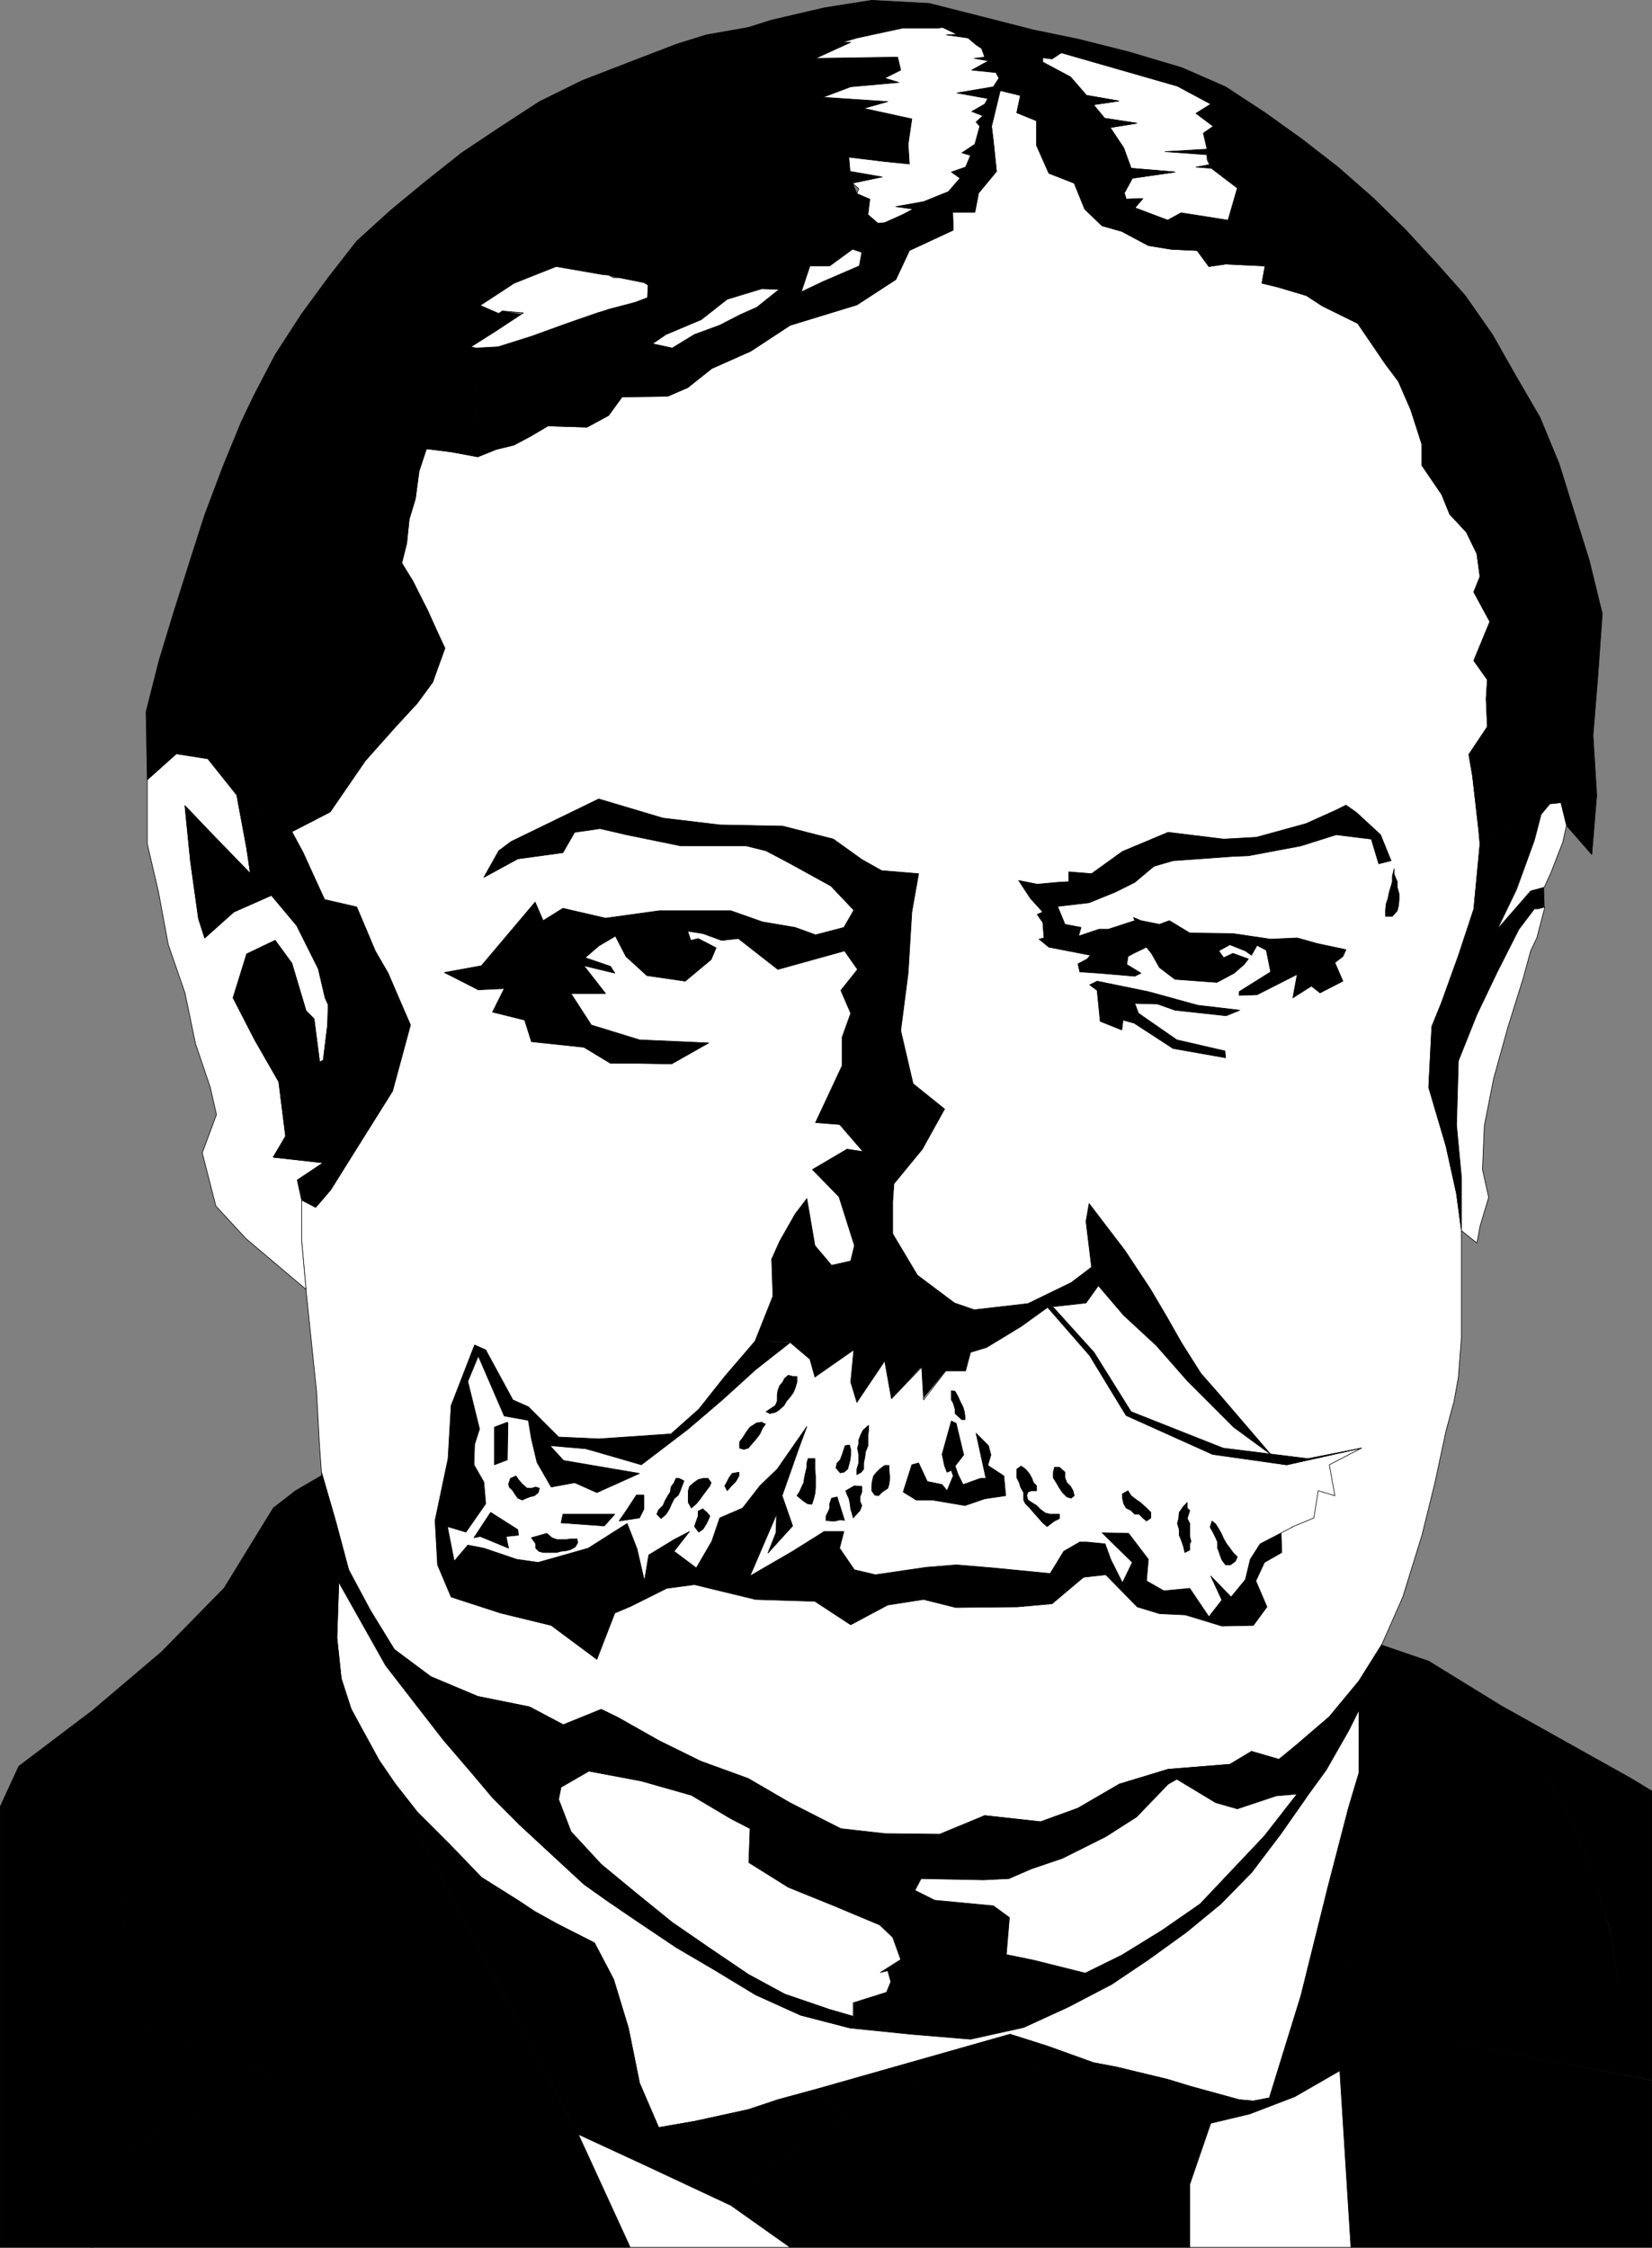 <?xml version="1.0" encoding="UTF-8" standalone="no"?>
<svg
   version="1.0"
   width="114.381mm"
   height="155.583mm"
   id="svg124"
   sodipodi:docname="27 William Howard Taft.wmf"
   xmlns:inkscape="http://www.inkscape.org/namespaces/inkscape"
   xmlns:sodipodi="http://sodipodi.sourceforge.net/DTD/sodipodi-0.dtd"
   xmlns="http://www.w3.org/2000/svg"
   xmlns:svg="http://www.w3.org/2000/svg">
  <rect width="100%" height="100%" fill="#808080" stroke="none"/>
  <sodipodi:namedview
     id="namedview124"
     pagecolor="#ffffff"
     bordercolor="#000000"
     borderopacity="0.25"
     inkscape:showpageshadow="2"
     inkscape:pageopacity="0.0"
     inkscape:pagecheckerboard="0"
     inkscape:deskcolor="#d1d1d1"
     inkscape:document-units="mm" />
  <defs
     id="defs1">
    <pattern
       id="WMFhbasepattern"
       patternUnits="userSpaceOnUse"
       width="6"
       height="6"
       x="0"
       y="0" />
  </defs>
  <path
     style="fill:#ffffff;fill-opacity:1;fill-rule:evenodd;stroke:none"
     d="m 76.361,217.582 2.747,5.332 5.818,12.443 8.404,1.939 4.848,11.473 3.232,5.817 5.98,13.574 -4.687,17.29 -16.323,25.855 -3.879,4.525 -3.717,-1.939 0.162,10.988 1.131,12.604 2.747,26.339 0.808,14.705 0.485,6.625 3.717,12.766 3.394,12.766 5.656,10.503 6.303,10.342 9.535,7.11 12.282,5.171 13.575,2.747 8.727,4.686 10.02,-4.04 4.202,2.101 10.989,6.14 10.828,5.333 12.444,4.525 10.828,6.302 13.414,6.787 11.474,1.293 14.383,0.162 11.798,-4.848 14.545,1.616 9.858,-3.555 10.828,-6.302 12.767,-3.878 16.161,-1.293 5.656,-3.393 7.111,2.101 4.202,-3.393 9.05,-7.756 7.757,-9.372 5.98,-9.534 5.495,-12.443 5.01,-16.159 3.394,-13.735 2.909,-13.574 2.101,-7.756 1.131,-6.302 0.808,-10.503 v -12.443 -15.351 l -1.293,-9.695 -2.747,-12.443 -4.525,-15.351 0.808,-15.674 2.586,-6.625 4.363,-12.119 4.04,-12.119 1.616,-17.129 -0.323,-3.555 -1.616,-14.22 -0.97,-5.656 4.848,-7.272 -0.323,-7.272 0.323,-5.009 -3.555,-5.009 4.202,-10.18 -4.202,-7.756 1.616,-4.04 -0.808,-5.979 -2.747,-5.656 -4.363,-4.686 -2.101,-5.171 -5.172,-7.595 v -5.494 l -2.909,-9.049 -3.232,-7.433 -3.394,-4.525 L 355.3,84.593 l -9.212,-4.525 -4.202,-2.747 -7.596,-2.262 -4.04,-0.97 0.808,-4.525 -10.343,-0.485 -4.363,0.646 -3.071,-4.201 -6.788,-0.323 -5.98,-0.97 -6.949,-3.717 -5.172,-1.454 -4.525,-4.363 -2.747,-6.787 -6.626,-2.585 -3.232,-7.272 v -6.464 l -5.172,-2.101 0.97,-4.525 -5.333,-1.293 -2.263,9.372 0.485,4.04 0.808,7.756 -4.687,5.656 -0.97,5.009 h -5.818 l 0.162,4.686 -11.474,5.333 -3.555,7.595 -10.181,6.625 -17.454,5.333 -10.343,6.787 -10.181,4.525 -6.303,5.009 -5.495,2.262 -11.798,0.162 -3.394,4.848 -5.656,3.07 -10.343,-0.323 -4.363,2.585 -4.525,2.424 -4.525,1.131 -4.848,1.939 -6.949,-1.293 -6.464,-0.808 -1.939,5.817 -0.97,7.272 -1.616,5.333 -0.646,6.302 -1.293,5.171 2.586,4.686 4.04,7.433 2.263,5.009 2.263,5.171 -3.071,8.888 -4.04,5.494 -5.656,6.14 -7.919,8.888 -9.212,13.412 z"
     id="path1" />
  <path
     style="fill:none;stroke:#000000;stroke-width:0.162px;stroke-linecap:round;stroke-linejoin:round;stroke-miterlimit:4;stroke-dasharray:none;stroke-opacity:1"
     d="m 76.361,217.582 2.747,5.332 5.818,12.443 8.404,1.939 4.848,11.473 3.232,5.817 5.98,13.574 -4.687,17.29 -16.323,25.855 -3.879,4.525 -3.717,-1.939 0.162,10.988 1.131,12.604 2.747,26.339 0.808,14.705 0.485,6.625 3.717,12.766 3.394,12.766 5.656,10.503 6.303,10.342 9.535,7.11 12.282,5.171 13.575,2.747 8.727,4.686 10.02,-4.04 4.202,2.101 10.989,6.14 10.828,5.333 12.444,4.525 10.828,6.302 13.414,6.787 11.474,1.293 14.383,0.162 11.798,-4.848 14.545,1.616 9.858,-3.555 10.828,-6.302 12.767,-3.878 16.161,-1.293 5.656,-3.393 7.111,2.101 4.202,-3.393 9.05,-7.756 7.757,-9.372 5.98,-9.534 5.495,-12.443 5.01,-16.159 3.394,-13.735 2.909,-13.574 2.101,-7.756 1.131,-6.302 0.808,-10.503 v -12.443 -15.351 l -1.293,-9.695 -2.747,-12.443 -4.525,-15.351 0.808,-15.674 2.586,-6.625 4.363,-12.119 4.04,-12.119 1.616,-17.129 -0.323,-3.555 -1.616,-14.22 -0.97,-5.656 4.848,-7.272 -0.323,-7.272 0.323,-5.009 -3.555,-5.009 4.202,-10.18 -4.202,-7.756 1.616,-4.04 -0.808,-5.979 -2.747,-5.656 -4.363,-4.686 -2.101,-5.171 -5.172,-7.595 v -5.494 l -2.909,-9.049 -3.232,-7.433 -3.394,-4.525 L 355.3,84.593 l -9.212,-4.525 -4.202,-2.747 -7.596,-2.262 -4.04,-0.97 0.808,-4.525 -10.343,-0.485 -4.363,0.646 -3.071,-4.201 -6.788,-0.323 -5.98,-0.97 -6.949,-3.717 -5.172,-1.454 -4.525,-4.363 -2.747,-6.787 -6.626,-2.585 -3.232,-7.272 v -6.464 l -5.172,-2.101 0.97,-4.525 -5.333,-1.293 -2.263,9.372 0.485,4.04 0.808,7.756 -4.687,5.656 -0.97,5.009 h -5.818 l 0.162,4.686 -11.474,5.333 -3.555,7.595 -10.181,6.625 -17.454,5.333 -10.343,6.787 -10.181,4.525 -6.303,5.009 -5.495,2.262 -11.798,0.162 -3.394,4.848 -5.656,3.07 -10.343,-0.323 -4.363,2.585 -4.525,2.424 -4.525,1.131 -4.848,1.939 -6.949,-1.293 -6.464,-0.808 -1.939,5.817 -0.97,7.272 -1.616,5.333 -0.646,6.302 -1.293,5.171 2.586,4.686 4.04,7.433 2.263,5.009 2.263,5.171 -3.071,8.888 -4.04,5.494 -5.656,6.14 -7.919,8.888 -9.212,13.412 -10.02,5.171 v 0"
     id="path2" />
  <path
     style="fill:#000000;fill-opacity:1;fill-rule:evenodd;stroke:none"
     d="m 416.55,223.561 1.293,-15.513 -0.97,-15.674 1.293,-15.836 1.131,-15.998 -3.394,-13.897 -4.04,-12.927 -3.879,-12.443 -5.01,-12.119 -6.303,-10.827 -6.141,-10.827 -7.111,-10.18 -7.757,-8.726 -7.919,-8.564 -8.404,-8.241 -9.212,-8.08 -9.373,-7.272 -9.697,-6.948 L 320.715,22.704 309.241,17.694 295.666,13.654 282.252,10.261 270.455,7.837 256.556,4.282 243.143,0.889 228.113,0.081 215.83,2.02 l -13.898,3.232 -6.141,1.939 -10.989,1.939 -7.757,2.424 -12.606,4.848 -12.121,4.686 -11.151,5.494 -10.181,6.625 -10.181,6.787 -9.373,7.433 -9.212,7.595 -8.889,8.08 -7.434,9.534 -7.111,9.695 -6.788,10.503 -5.656,10.827 -3.232,6.787 -4.848,11.796 -4.687,12.443 -4.04,12.604 -4.04,12.766 -3.879,12.766 -3.394,13.412 0.323,17.775 7.596,-6.787 8.242,1.293 7.596,9.534 14.383,9.534 10.02,-5.171 9.212,-13.412 7.919,-8.888 5.656,-6.14 4.04,-5.494 3.232,-8.888 -2.424,-5.171 -2.263,-5.009 -3.717,-7.433 -2.909,-4.686 1.293,-5.171 0.646,-6.302 1.616,-5.333 0.97,-7.272 1.939,-5.817 6.464,0.808 6.949,1.293 -0.485,-28.44 4.848,-4.201 7.272,-4.525 -5.172,-0.97 -5.818,-1.454 8.889,-5.817 10.989,-4.363 12.121,2.101 1.616,0.162 2.747,0.646 6.464,1.293 1.131,3.878 1.131,12.119 3.555,-2.424 9.212,-3.878 6.788,-5.333 9.05,-2.747 4.363,0.323 5.98,0.485 2.263,-6.787 h 5.172 l 5.98,-4.363 2.424,0.808 4.202,-7.595 -2.586,-2.262 0.485,-4.04 -3.394,-1.454 -1.131,-2.747 7.757,-1.616 -8.404,-1.454 -0.323,-3.717 9.373,1.131 6.464,0.646 -0.323,-5.171 0.97,-6.625 -12.606,-2.747 6.303,-1.778 -16.969,-1.131 7.272,-2.747 12.606,-1.131 -3.717,-1.131 4.202,-2.101 -0.808,-3.393 -21.494,0.323 9.212,-4.201 h -2.263 l 15.838,-3.717 h 9.212 l 5.01,1.616 -2.747,0.162 5.656,0.808 2.101,1.778 2.263,3.232 -2.747,0.323 3.717,0.646 -4.363,2.424 6.303,0.646 -0.646,3.717 1.778,0.97 5.333,1.293 h 17.292 l -4.202,-4.848 -7.272,-3.878 2.424,-0.808 2.424,-1.616 30.383,8.726 8.727,4.686 -3.879,2.424 4.525,3.393 -2.586,1.778 0.97,4.201 -10.989,0.646 10.989,0.808 0.646,2.585 -3.555,0.646 4.04,0.323 6.788,5.171 -2.424,8.403 -12.282,-1.939 -3.555,1.939 7.757,7.918 3.071,4.201 4.363,-0.646 10.343,0.485 -0.808,4.525 4.04,0.97 7.596,2.262 4.202,2.747 9.212,4.525 7.272,10.665 3.394,4.525 3.232,7.433 2.909,9.049 v 5.494 l 5.172,7.595 2.101,5.171 4.363,4.686 2.747,5.656 0.808,5.979 -1.616,4.04 4.202,7.756 -4.202,10.18 3.555,5.009 -0.323,5.009 0.323,7.272 -4.848,7.272 0.97,5.656 1.616,14.22 0.323,3.555 18.262,-10.503 2.909,-0.323 1.454,5.979 z"
     id="path3" />
  <path
     style="fill:none;stroke:#000000;stroke-width:0.162px;stroke-linecap:round;stroke-linejoin:round;stroke-miterlimit:4;stroke-dasharray:none;stroke-opacity:1"
     d="m 416.55,223.561 1.293,-15.513 -0.97,-15.674 1.293,-15.836 1.131,-15.998 -3.394,-13.897 -4.04,-12.927 -3.879,-12.443 -5.01,-12.119 -6.303,-10.827 -6.141,-10.827 -7.111,-10.18 -7.757,-8.726 -7.919,-8.564 -8.404,-8.241 -9.212,-8.08 -9.373,-7.272 -9.697,-6.948 L 320.715,22.704 309.241,17.694 295.666,13.654 282.252,10.261 270.455,7.837 256.556,4.282 243.143,0.889 228.113,0.081 215.83,2.02 l -13.898,3.232 -6.141,1.939 -10.989,1.939 -7.757,2.424 -12.606,4.848 -12.121,4.686 -11.151,5.494 -10.181,6.625 -10.181,6.787 -9.373,7.433 -9.212,7.595 -8.889,8.08 -7.434,9.534 -7.111,9.695 -6.788,10.503 -5.656,10.827 -3.232,6.787 -4.848,11.796 -4.687,12.443 -4.04,12.604 -4.04,12.766 -3.879,12.766 -3.394,13.412 0.323,17.775 7.596,-6.787 8.242,1.293 7.596,9.534 14.383,9.534 10.02,-5.171 9.212,-13.412 7.919,-8.888 5.656,-6.14 4.04,-5.494 3.232,-8.888 -2.424,-5.171 -2.263,-5.009 -3.717,-7.433 -2.909,-4.686 1.293,-5.171 0.646,-6.302 1.616,-5.333 0.97,-7.272 1.939,-5.817 6.464,0.808 6.949,1.293 -0.485,-28.44 4.848,-4.201 7.272,-4.525 -5.172,-0.97 -5.818,-1.454 8.889,-5.817 10.989,-4.363 12.121,2.101 1.616,0.162 2.747,0.646 6.464,1.293 1.131,3.878 1.131,12.119 3.555,-2.424 9.212,-3.878 6.788,-5.333 9.05,-2.747 4.363,0.323 5.98,0.485 2.263,-6.787 h 5.172 l 5.98,-4.363 2.424,0.808 4.202,-7.595 -2.586,-2.262 0.485,-4.04 -3.394,-1.454 -1.131,-2.747 7.757,-1.616 -8.404,-1.454 -0.323,-3.717 9.373,1.131 6.464,0.646 -0.323,-5.171 0.97,-6.625 -12.606,-2.747 6.303,-1.778 -16.969,-1.131 7.272,-2.747 12.606,-1.131 -3.717,-1.131 4.202,-2.101 -0.808,-3.393 -21.494,0.323 9.212,-4.201 h -2.263 l 15.838,-3.717 h 9.212 l 5.01,1.616 -2.747,0.162 5.656,0.808 2.101,1.778 2.263,3.232 -2.747,0.323 3.717,0.646 -4.363,2.424 6.303,0.646 -0.646,3.717 1.778,0.97 5.333,1.293 h 17.292 l -4.202,-4.848 -7.272,-3.878 2.424,-0.808 2.424,-1.616 30.383,8.726 8.727,4.686 -3.879,2.424 4.525,3.393 -2.586,1.778 0.97,4.201 -10.989,0.646 10.989,0.808 0.646,2.585 -3.555,0.646 4.04,0.323 6.788,5.171 -2.424,8.403 -12.282,-1.939 -3.555,1.939 7.757,7.918 3.071,4.201 4.363,-0.646 10.343,0.485 -0.808,4.525 4.04,0.97 7.596,2.262 4.202,2.747 9.212,4.525 7.272,10.665 3.394,4.525 3.232,7.433 2.909,9.049 v 5.494 l 5.172,7.595 2.101,5.171 4.363,4.686 2.747,5.656 0.808,5.979 -1.616,4.04 4.202,7.756 -4.202,10.18 3.555,5.009 -0.323,5.009 0.323,7.272 -4.848,7.272 0.97,5.656 1.616,14.22 0.323,3.555 18.262,-10.503 2.909,-0.323 1.454,5.979 6.626,7.595 v 0"
     id="path4" />
  <path
     style="fill:#000000;fill-opacity:1;fill-rule:evenodd;stroke:none"
     d="m 361.603,430.236 -5.98,9.534 -7.757,9.372 -9.05,7.756 -4.04,3.393 -7.272,-2.101 -5.656,3.393 -16.161,1.293 -12.767,3.878 -10.828,6.302 -9.697,3.555 -14.707,-1.616 -11.798,5.009 -14.383,-0.162 -11.474,-1.293 -13.414,-6.948 -10.828,-6.302 -12.444,-4.525 -10.828,-5.333 -10.828,-6.14 -4.363,-2.101 -9.858,4.04 -8.889,-4.686 -13.575,-2.747 -12.282,-5.171 -9.535,-7.11 -6.303,-10.019 -5.656,-10.827 -3.394,-12.604 -3.717,-12.927 4.525,28.925 12.282,21.653 7.757,10.019 7.272,9.372 7.757,9.049 5.172,6.14 6.788,6.787 10.505,-6.302 0.646,-3.232 7.272,-4.201 13.737,2.585 12.929,3.717 10.505,6.14 5.01,2.585 -0.323,8.888 10.343,6.464 12.121,4.848 11.959,5.009 3.394,3.232 1.939,5.817 -5.333,3.393 1.939,-0.485 0.808,2.909 -1.131,2.747 -8.565,2.747 v 3.555 l -0.808,3.07 15.838,1.616 15.515,1.293 13.898,-3.07 11.636,-5.333 11.151,-5.817 -6.626,-3.07 -13.414,-3.393 -7.272,-1.454 0.97,-9.695 -4.363,-3.07 -15.353,-1.454 -5.172,-2.585 1.778,-3.07 16.161,0.323 6.626,-0.323 5.98,-2.585 8.242,-2.747 11.151,-5.656 8.242,-5.171 8.081,-8.564 2.263,-1.293 10.181,6.14 3.394,0.97 2.263,0.646 10.181,-3.393 5.656,-0.323 2.424,0.646 5.01,-7.11 5.98,-10.18 2.747,-5.494 5.818,-17.129 z"
     id="path5" />
  <path
     style="fill:none;stroke:#000000;stroke-width:0.162px;stroke-linecap:round;stroke-linejoin:round;stroke-miterlimit:4;stroke-dasharray:none;stroke-opacity:1"
     d="m 361.603,430.236 -5.98,9.534 -7.757,9.372 -9.05,7.756 -4.04,3.393 -7.272,-2.101 -5.656,3.393 -16.161,1.293 -12.767,3.878 -10.828,6.302 -9.697,3.555 -14.707,-1.616 -11.798,5.009 -14.383,-0.162 -11.474,-1.293 -13.414,-6.948 -10.828,-6.302 -12.444,-4.525 -10.828,-5.333 -10.828,-6.14 -4.363,-2.101 -9.858,4.04 -8.889,-4.686 -13.575,-2.747 -12.282,-5.171 -9.535,-7.11 -6.303,-10.019 -5.656,-10.827 -3.394,-12.604 -3.717,-12.927 4.525,28.925 12.282,21.653 7.757,10.019 7.272,9.372 7.757,9.049 5.172,6.14 6.788,6.787 10.505,-6.302 0.646,-3.232 7.272,-4.201 13.737,2.585 12.929,3.717 10.505,6.14 5.01,2.585 -0.323,8.888 10.343,6.464 12.121,4.848 11.959,5.009 3.394,3.232 1.939,5.817 -5.333,3.393 1.939,-0.485 0.808,2.909 -1.131,2.747 -8.565,2.747 v 3.555 l -0.808,3.07 15.838,1.616 15.515,1.293 13.898,-3.07 11.636,-5.333 11.151,-5.817 -6.626,-3.07 -13.414,-3.393 -7.272,-1.454 0.97,-9.695 -4.363,-3.07 -15.353,-1.454 -5.172,-2.585 1.778,-3.07 16.161,0.323 6.626,-0.323 5.98,-2.585 8.242,-2.747 11.151,-5.656 8.242,-5.171 8.081,-8.564 2.263,-1.293 10.181,6.14 3.394,0.97 2.263,0.646 10.181,-3.393 5.656,-0.323 2.424,0.646 5.01,-7.11 5.98,-10.18 2.747,-5.494 5.818,-17.129 v 0"
     id="path6" />
  <path
     style="fill:#ffffff;fill-opacity:1;fill-rule:evenodd;stroke:none"
     d="m 135.672,477.098 -6.788,-6.787 -5.172,-6.14 -7.757,-9.049 -7.272,-9.372 -7.757,-10.019 -12.282,-21.815 -0.485,14.543 1.131,10.665 2.586,7.918 3.555,6.625 3.717,6.787 4.202,6.14 5.818,7.433 8.565,8.564 8.242,8.564 10.02,6.302 3.879,2.585 5.818,3.232 9.858,5.009 5.01,9.534 3.879,12.766 2.909,14.382 5.01,11.635 9.373,-1.616 14.06,-3.07 7.757,-2.585 10.666,-2.909 50.099,-14.22 9.697,3.07 12.121,4.363 5.98,1.131 13.414,3.232 5.818,1.778 12.929,3.555 3.717,0.323 4.202,-0.808 8.242,-26.663 7.111,-28.602 5.333,-20.522 2.747,-9.211 v -16.482 l -2.747,5.494 -5.818,10.18 -5.172,7.11 -6.788,9.695 -7.596,10.019 -8.081,8.241 -9.05,7.433 -9.858,7.11 -9.858,6.625 -11.151,5.817 -11.636,5.333 -13.898,3.07 -15.515,-1.293 -15.838,-1.616 -13.09,-3.393 -11.798,-5.333 -10.666,-6.464 -10.181,-5.979 -10.343,-6.948 -7.596,-5.171 -6.141,-4.363 z"
     id="path7" />
  <path
     style="fill:none;stroke:#000000;stroke-width:0.162px;stroke-linecap:round;stroke-linejoin:round;stroke-miterlimit:4;stroke-dasharray:none;stroke-opacity:1"
     d="m 135.672,477.098 -6.788,-6.787 -5.172,-6.14 -7.757,-9.049 -7.272,-9.372 -7.757,-10.019 -12.282,-21.815 -0.485,14.543 1.131,10.665 2.586,7.918 3.555,6.625 3.717,6.787 4.202,6.14 5.818,7.433 8.565,8.564 8.242,8.564 10.02,6.302 3.879,2.585 5.818,3.232 9.858,5.009 5.01,9.534 3.879,12.766 2.909,14.382 5.01,11.635 9.373,-1.616 14.06,-3.07 7.757,-2.585 10.666,-2.909 50.099,-14.22 9.697,3.07 12.121,4.363 5.98,1.131 13.414,3.232 5.818,1.778 12.929,3.555 3.717,0.323 4.202,-0.808 8.242,-26.663 7.111,-28.602 5.333,-20.522 2.747,-9.211 v -16.482 l -2.747,5.494 -5.818,10.18 -5.172,7.11 -6.788,9.695 -7.596,10.019 -8.081,8.241 -9.05,7.433 -9.858,7.11 -9.858,6.625 -11.151,5.817 -11.636,5.333 -13.898,3.07 -15.515,-1.293 -15.838,-1.616 -13.09,-3.393 -11.798,-5.333 -10.666,-6.464 -10.181,-5.979 -10.343,-6.948 -7.596,-5.171 -6.141,-4.363 -17.131,-15.836 v 0"
     id="path8" />
  <path
     style="fill:#000000;fill-opacity:1;fill-rule:evenodd;stroke:none"
     d="m 329.766,403.897 -2.586,4.04 -1.293,5.333 -3.717,4.525 -5.333,-5.494 2.909,6.302 -3.394,4.363 -5.01,-7.433 -6.788,0.646 -4.525,-2.585 0.485,-5.656 -5.172,-6.787 -6.949,-0.162 7.919,7.756 -2.586,5.333 -3.071,-6.14 -1.454,-4.04 -4.848,-0.485 h -1.778 l -4.202,2.424 -3.555,5.817 -14.868,-1.454 -9.697,-0.808 -7.919,0.646 -13.252,1.939 -5.495,-1.293 -3.879,-5.656 1.131,-4.363 h -5.172 l -8.242,5.171 -11.151,6.464 6.949,-16.159 -0.162,4.848 -2.101,5.332 6.464,-7.11 -2.747,-7.918 4.202,-11.958 2.263,-6.14 -7.757,11.15 -4.525,4.363 -4.525,5.817 -5.98,2.585 -2.101,6.14 -4.04,6.948 -5.818,-4.363 4.04,-5.171 -4.04,2.101 -6.626,4.04 -1.131,6.787 -1.939,-8.403 -2.586,-6.625 -10.181,6.464 -13.09,3.717 -5.656,-0.808 -8.565,-2.909 -4.202,-0.808 -3.555,4.201 -1.778,-9.049 4.848,1.454 5.172,-7.433 -0.485,-5.656 -2.586,-4.525 0.162,-5.332 1.293,-4.04 -3.071,-12.443 2.747,-6.625 6.788,15.674 6.303,1.131 0.808,4.848 1.454,6.14 3.717,6.464 6.141,-1.131 5.818,2.585 11.151,-5.009 -19.878,-3.393 -3.555,-3.878 9.373,0.808 5.656,1.616 8.889,2.585 12.282,-9.372 8.889,-7.595 8.727,-7.918 9.05,-7.11 -9.212,-0.323 -7.919,9.211 -6.788,8.564 -7.272,6.464 -18.908,1.293 -10.505,-0.485 -7.919,-7.918 -4.04,-1.778 -7.111,-13.089 -2.909,-1.293 -6.141,15.836 -0.808,13.897 -3.394,16.159 0.646,11.635 3.555,8.403 12.929,4.201 13.252,3.232 11.959,8.888 4.687,-12.119 4.202,-1.778 9.373,-4.686 7.272,-0.97 15.999,3.878 15.515,0.485 9.373,6.14 9.697,-5.171 9.373,-1.454 8.404,2.101 16.161,-0.162 9.05,-0.808 8.242,-6.948 5.818,-0.646 8.242,8.403 5.818,1.778 6.788,0.323 9.535,2.909 8.242,-0.162 3.555,-4.848 -2.909,-6.787 2.263,-4.848 4.525,-2.585 -0.162,-5.009 -5.495,2.747 z"
     id="path9" />
  <path
     style="fill:none;stroke:#000000;stroke-width:0.162px;stroke-linecap:round;stroke-linejoin:round;stroke-miterlimit:4;stroke-dasharray:none;stroke-opacity:1"
     d="m 329.766,403.897 -2.586,4.04 -1.293,5.333 -3.717,4.525 -5.333,-5.494 2.909,6.302 -3.394,4.363 -5.01,-7.433 -6.788,0.646 -4.525,-2.585 0.485,-5.656 -5.172,-6.787 -6.949,-0.162 7.919,7.756 -2.586,5.333 -3.071,-6.14 -1.454,-4.04 -4.848,-0.485 h -1.778 l -4.202,2.424 -3.555,5.817 -14.868,-1.454 -9.697,-0.808 -7.919,0.646 -13.252,1.939 -5.495,-1.293 -3.879,-5.656 1.131,-4.363 h -5.172 l -8.242,5.171 -11.151,6.464 6.949,-16.159 -0.162,4.848 -2.101,5.332 6.464,-7.11 -2.747,-7.918 4.202,-11.958 2.263,-6.14 -7.757,11.15 -4.525,4.363 -4.525,5.817 -5.98,2.585 -2.101,6.14 -4.04,6.948 -5.818,-4.363 4.04,-5.171 -4.04,2.101 -6.626,4.04 -1.131,6.787 -1.939,-8.403 -2.586,-6.625 -10.181,6.464 -13.09,3.717 -5.656,-0.808 -8.565,-2.909 -4.202,-0.808 -3.555,4.201 -1.778,-9.049 4.848,1.454 5.172,-7.433 -0.485,-5.656 -2.586,-4.525 0.162,-5.332 1.293,-4.04 -3.071,-12.443 2.747,-6.625 6.788,15.674 6.303,1.131 0.808,4.848 1.454,6.14 3.717,6.464 6.141,-1.131 5.818,2.585 11.151,-5.009 -19.878,-3.393 -3.555,-3.878 9.373,0.808 5.656,1.616 8.889,2.585 12.282,-9.372 8.889,-7.595 8.727,-7.918 9.05,-7.11 -9.212,-0.323 -7.919,9.211 -6.788,8.564 -7.272,6.464 -18.908,1.293 -10.505,-0.485 -7.919,-7.918 -4.04,-1.778 -7.111,-13.089 -2.909,-1.293 -6.141,15.836 -0.808,13.897 -3.394,16.159 0.646,11.635 3.555,8.403 12.929,4.201 13.252,3.232 11.959,8.888 4.687,-12.119 4.202,-1.778 9.373,-4.686 7.272,-0.97 15.999,3.878 15.515,0.485 9.373,6.14 9.697,-5.171 9.373,-1.454 8.404,2.101 16.161,-0.162 9.05,-0.808 8.242,-6.948 5.818,-0.646 8.242,8.403 5.818,1.778 6.788,0.323 9.535,2.909 8.242,-0.162 3.555,-4.848 -2.909,-6.787 2.263,-4.848 4.525,-2.585 -0.162,-5.009 -5.495,2.747 v 0"
     id="path10" />
  <path
     style="fill:#000000;fill-opacity:1;fill-rule:evenodd;stroke:none"
     d="m 197.568,350.895 9.212,0.162 4.848,4.363 1.616,4.686 10.02,-6.948 -0.646,8.403 1.616,5.171 7.272,-10.827 1.778,10.019 7.596,-8.241 0.485,8.403 5.98,-7.433 h 5.333 l 1.293,-5.009 4.202,-1.131 8.889,-5.494 6.949,-5.009 10.181,-1.131 3.232,-4.525 6.626,7.756 8.565,7.918 8.081,9.211 12.121,12.119 9.697,7.11 -13.575,-15.836 -4.687,-5.332 -5.01,-7.918 -4.04,-7.11 -4.202,-7.11 -6.626,-10.019 -9.373,-12.281 -0.808,4.686 1.454,11.958 -5.333,4.04 -11.313,5.494 -14.06,1.616 -5.172,-1.778 -9.697,-7.272 -6.464,-10.827 v -8.403 l 0.323,-4.686 7.434,-9.049 5.818,-10.503 -8.242,-6.625 -3.232,-13.897 1.939,-15.028 0.97,-15.998 1.778,-10.019 -9.697,-0.808 -5.172,-2.909 -7.434,-5.333 -13.252,-3.393 -16.484,-0.323 -14.868,-1.778 -16.807,-5.009 -22.949,11.15 -3.232,2.424 -3.879,6.948 8.889,-4.848 11.798,-1.616 3.071,-5.332 6.626,-0.97 6.949,1.616 14.222,2.909 h 17.131 l 5.172,1.293 5.818,3.07 11.151,6.14 5.98,6.302 -2.586,4.525 -7.434,1.939 -5.333,-1.939 -8.565,-1.454 -8.242,-2.909 h -18.747 l -14.06,1.939 -11.151,-2.585 -5.172,3.232 -2.101,-4.848 -14.06,16.644 -9.697,1.778 8.889,4.525 6.788,-0.323 -3.071,6.14 8.404,2.101 1.778,5.656 13.737,1.454 6.949,4.201 h 7.111 l 8.889,0.162 9.697,-5.494 -18.1,-0.808 -12.606,-3.878 -5.333,-8.241 h 9.05 l -5.656,-7.272 8.081,1.939 -1.131,-1.778 -6.626,-2.262 3.555,-3.07 4.363,-2.585 2.747,5.332 5.495,5.009 10.02,1.454 6.788,-5.656 1.293,-3.07 -4.687,-2.424 -1.939,0.485 -0.808,-2.424 4.04,0.646 4.848,1.778 4.363,-0.485 10.343,8.08 17.454,-4.848 3.394,4.848 -4.363,5.494 2.586,5.979 -2.263,6.302 v 7.433 l -6.949,14.866 6.303,0.485 6.141,7.11 -4.202,-0.646 -9.05,5.333 6.949,7.11 4.04,12.766 -0.97,4.04 -5.01,1.131 -4.363,-5.171 -2.101,-12.281 -3.071,4.04 -4.04,7.11 -2.101,4.686 0.323,9.695 -4.687,11.796 z"
     id="path11" />
  <path
     style="fill:none;stroke:#000000;stroke-width:0.162px;stroke-linecap:round;stroke-linejoin:round;stroke-miterlimit:4;stroke-dasharray:none;stroke-opacity:1"
     d="m 197.568,350.895 9.212,0.162 4.848,4.363 1.616,4.686 10.02,-6.948 -0.646,8.403 1.616,5.171 7.272,-10.827 1.778,10.019 7.596,-8.241 0.485,8.403 5.98,-7.433 h 5.333 l 1.293,-5.009 4.202,-1.131 8.889,-5.494 6.949,-5.009 10.181,-1.131 3.232,-4.525 6.626,7.756 8.565,7.918 8.081,9.211 12.121,12.119 9.697,7.11 -13.575,-15.836 -4.687,-5.332 -5.01,-7.918 -4.04,-7.11 -4.202,-7.11 -6.626,-10.019 -9.373,-12.281 -0.808,4.686 1.454,11.958 -5.333,4.04 -11.313,5.494 -14.06,1.616 -5.172,-1.778 -9.697,-7.272 -6.464,-10.827 v -8.403 l 0.323,-4.686 7.434,-9.049 5.818,-10.503 -8.242,-6.625 -3.232,-13.897 1.939,-15.028 0.97,-15.998 1.778,-10.019 -9.697,-0.808 -5.172,-2.909 -7.434,-5.333 -13.252,-3.393 -16.484,-0.323 -14.868,-1.778 -16.807,-5.009 -22.949,11.15 -3.232,2.424 -3.879,6.948 8.889,-4.848 11.798,-1.616 3.071,-5.332 6.626,-0.97 6.949,1.616 14.222,2.909 h 17.131 l 5.172,1.293 5.818,3.07 11.151,6.14 5.98,6.302 -2.586,4.525 -7.434,1.939 -5.333,-1.939 -8.565,-1.454 -8.242,-2.909 h -18.747 l -14.06,1.939 -11.151,-2.585 -5.172,3.232 -2.101,-4.848 -14.06,16.644 -9.697,1.778 8.889,4.525 6.788,-0.323 -3.071,6.14 8.404,2.101 1.778,5.656 13.737,1.454 6.949,4.201 h 7.111 l 8.889,0.162 9.697,-5.494 -18.1,-0.808 -12.606,-3.878 -5.333,-8.241 h 9.05 l -5.656,-7.272 8.081,1.939 -1.131,-1.778 -6.626,-2.262 3.555,-3.07 4.363,-2.585 2.747,5.332 5.495,5.009 10.02,1.454 6.788,-5.656 1.293,-3.07 -4.687,-2.424 -1.939,0.485 -0.808,-2.424 4.04,0.646 4.848,1.778 4.363,-0.485 10.343,8.08 17.454,-4.848 3.394,4.848 -4.363,5.494 2.586,5.979 -2.263,6.302 v 7.433 l -6.949,14.866 6.303,0.485 6.141,7.11 -4.202,-0.646 -9.05,5.333 6.949,7.11 4.04,12.766 -0.97,4.04 -5.01,1.131 -4.363,-5.171 -2.101,-12.281 -3.071,4.04 -4.04,7.11 -2.101,4.686 0.323,9.695 -4.687,11.796 v 0"
     id="path12" />
  <path
     style="fill:#ffffff;fill-opacity:1;fill-rule:evenodd;stroke:none"
     d="m 338.008,399.534 5.818,-2.424 1.131,-7.11 4.363,1.293 -1.454,-8.08 8.404,-4.363 -19.555,4.363 -19.393,-2.747 -22.625,-10.18 -9.535,-15.674 -10.989,-12.604 -6.949,5.009 -9.05,5.494 -4.202,1.293 -1.293,4.848 h -5.172 l -5.818,7.595 -0.485,-8.564 -7.919,8.241 -1.778,-9.857 -7.272,10.827 -1.616,-5.333 0.808,-8.403 -10.181,7.11 -1.293,-4.686 -5.172,-4.363 -9.05,7.11 -8.727,7.918 -8.889,7.595 -12.282,9.372 -8.889,-2.585 -5.656,-1.616 -9.373,-0.808 3.555,3.878 19.878,3.393 -11.151,5.009 -5.818,-2.585 -6.141,1.131 -3.717,-6.464 -1.454,-6.14 -0.808,-4.848 -6.303,-1.131 -6.788,-15.674 -2.747,6.625 3.071,12.443 -1.293,4.04 -0.162,5.332 2.586,4.525 0.485,5.656 -5.172,7.433 -4.848,-1.454 1.778,9.049 3.555,-4.201 4.202,0.808 8.565,2.909 5.656,0.808 13.09,-3.717 10.181,-6.464 2.586,6.625 1.939,8.403 1.131,-6.787 6.626,-4.04 4.04,-2.101 -4.04,5.171 5.818,4.363 4.04,-6.948 2.101,-6.14 5.98,-2.585 4.525,-5.817 4.525,-4.363 7.757,-11.15 -2.263,6.14 -4.202,11.958 2.747,7.918 -6.464,7.11 2.101,-5.332 0.162,-4.848 -6.949,16.159 11.151,-6.464 8.242,-5.171 h 5.172 l -1.131,4.363 3.879,5.656 5.495,1.293 13.252,-1.939 7.919,-0.646 9.697,0.808 14.868,1.454 3.555,-5.817 4.202,-2.424 h 1.778 l 4.848,0.485 1.454,4.04 3.071,6.14 2.586,-5.333 -7.919,-7.756 6.949,0.162 5.172,6.787 -0.485,5.656 4.525,2.585 6.788,-0.646 5.01,7.433 3.394,-4.363 -2.909,-6.302 5.333,5.494 3.717,-4.525 1.293,-5.333 2.586,-4.04 8.404,-4.363 v 0 z"
     id="path13" />
  <path
     style="fill:none;stroke:#000000;stroke-width:0.162px;stroke-linecap:round;stroke-linejoin:round;stroke-miterlimit:4;stroke-dasharray:none;stroke-opacity:1"
     d="m 338.008,399.534 5.818,-2.424 1.131,-7.11 4.363,1.293 -1.454,-8.08 8.404,-4.363 -19.555,4.363 -19.393,-2.747 -22.625,-10.18 -9.535,-15.674 -10.989,-12.604 -6.949,5.009 -9.05,5.494 -4.202,1.293 -1.293,4.848 h -5.172 l -5.818,7.595 -0.485,-8.564 -7.919,8.241 -1.778,-9.857 -7.272,10.827 -1.616,-5.333 0.808,-8.403 -10.181,7.11 -1.293,-4.686 -5.172,-4.363 -9.05,7.11 -8.727,7.918 -8.889,7.595 -12.282,9.372 -8.889,-2.585 -5.656,-1.616 -9.373,-0.808 3.555,3.878 19.878,3.393 -11.151,5.009 -5.818,-2.585 -6.141,1.131 -3.717,-6.464 -1.454,-6.14 -0.808,-4.848 -6.303,-1.131 -6.788,-15.674 -2.747,6.625 3.071,12.443 -1.293,4.04 -0.162,5.332 2.586,4.525 0.485,5.656 -5.172,7.433 -4.848,-1.454 1.778,9.049 3.555,-4.201 4.202,0.808 8.565,2.909 5.656,0.808 13.09,-3.717 10.181,-6.464 2.586,6.625 1.939,8.403 1.131,-6.787 6.626,-4.04 4.04,-2.101 -4.04,5.171 5.818,4.363 4.04,-6.948 2.101,-6.14 5.98,-2.585 4.525,-5.817 4.525,-4.363 7.757,-11.15 -2.263,6.14 -4.202,11.958 2.747,7.918 -6.464,7.11 2.101,-5.332 0.162,-4.848 -6.949,16.159 11.151,-6.464 8.242,-5.171 h 5.172 l -1.131,4.363 3.879,5.656 5.495,1.293 13.252,-1.939 7.919,-0.646 9.697,0.808 14.868,1.454 3.555,-5.817 4.202,-2.424 h 1.778 l 4.848,0.485 1.454,4.04 3.071,6.14 2.586,-5.333 -7.919,-7.756 6.949,0.162 5.172,6.787 -0.485,5.656 4.525,2.585 6.788,-0.646 5.01,7.433 3.394,-4.363 -2.909,-6.302 5.333,5.494 3.717,-4.525 1.293,-5.333 2.586,-4.04 8.404,-4.363 v 0"
     id="path14" />
  <path
     style="fill:#000000;fill-opacity:1;fill-rule:evenodd;stroke:none"
     d="m 151.348,558.54 -55.917,-104.873 -3.555,-6.464 -2.586,-8.08 -1.131,-10.665 0.485,-14.382 -4.363,-28.117 -6.949,4.04 -5.818,4.525 -12.606,20.522 -21.009,46.7 -4.04,22.3 -1.616,21.007 v 22.461 l 39.594,15.513 -33.938,16.805 -23.757,12.766 9.858,15.351 H 164.762 Z"
     id="path15" />
  <path
     style="fill:none;stroke:#000000;stroke-width:0.162px;stroke-linecap:round;stroke-linejoin:round;stroke-miterlimit:4;stroke-dasharray:none;stroke-opacity:1"
     d="m 151.348,558.54 -55.917,-104.873 -3.555,-6.464 -2.586,-8.08 -1.131,-10.665 0.485,-14.382 -4.363,-28.117 -6.949,4.04 -5.818,4.525 -12.606,20.522 -21.009,46.7 -4.04,22.3 -1.616,21.007 v 22.461 l 39.594,15.513 -33.938,16.805 -23.757,12.766 9.858,15.351 H 164.762 l -13.414,-29.41 v 0"
     id="path16" />
  <path
     style="fill:#000000;fill-opacity:1;fill-rule:evenodd;stroke:none"
     d="M 24.161,587.949 14.141,572.598 37.898,559.832 71.836,543.027 32.241,527.514 v -22.461 l 1.616,-21.007 4.04,-22.3 21.171,-46.7 -16.807,17.129 -18.1,15.351 -19.232,14.543 -4.848,10.503 v 115.376 z"
     id="path17" />
  <path
     style="fill:none;stroke:#000000;stroke-width:0.162px;stroke-linecap:round;stroke-linejoin:round;stroke-miterlimit:4;stroke-dasharray:none;stroke-opacity:1"
     d="M 24.161,587.949 14.141,572.598 37.898,559.832 71.836,543.027 32.241,527.514 v -22.461 l 1.616,-21.007 4.04,-22.3 21.171,-46.7 -16.807,17.129 -18.1,15.351 -19.232,14.543 -4.848,10.503 V 587.949 H 24.161 v 0"
     id="path18" />
  <path
     style="fill:#000000;fill-opacity:1;fill-rule:evenodd;stroke:none"
     d="m 361.603,430.398 -5.818,16.967 -0.162,16.482 -5.01,77.887 2.909,46.215 h 78.704 v -43.63 l -50.584,-9.857 42.342,-13.735 -3.071,-17.129 -3.555,-11.15 -5.01,-13.897 -9.05,-16.482 -10.505,-15.836 -18.908,-11.635 -12.282,-4.201 z"
     id="path19" />
  <path
     style="fill:none;stroke:#000000;stroke-width:0.162px;stroke-linecap:round;stroke-linejoin:round;stroke-miterlimit:4;stroke-dasharray:none;stroke-opacity:1"
     d="m 361.603,430.398 -5.818,16.967 -0.162,16.482 -5.01,77.887 2.909,46.215 h 78.704 v -43.63 l -50.584,-9.857 42.342,-13.735 -3.071,-17.129 -3.555,-11.15 -5.01,-13.897 -9.05,-16.482 -10.505,-15.836 -18.908,-11.635 -12.282,-4.201 v 0"
     id="path20" />
  <path
     style="fill:#000000;fill-opacity:1;fill-rule:evenodd;stroke:none"
     d="m 259.95,22.704 -9.535,1.616 8.081,1.454 -0.808,1.454 -3.394,1.939 2.909,1.131 -1.778,1.616 0.97,1.131 -1.293,4.686 -3.394,2.262 2.263,0.646 -1.293,3.07 -3.717,1.293 2.263,1.616 -3.071,3.555 -1.293,0.485 -5.172,2.101 -7.272,1.293 4.525,0.646 -2.747,1.454 -4.687,2.101 -1.778,0.162 -4.202,7.595 -0.646,3.555 -9.373,4.04 -5.818,2.747 -5.98,-0.485 -5.656,4.525 -4.363,1.939 -5.333,2.747 -6.626,2.424 -5.818,3.555 -5.172,-1.131 -1.131,-12.119 -3.394,1.293 -6.788,1.778 -1.454,0.485 -1.616,0.485 -7.919,2.747 -9.373,3.393 -8.727,2.747 -5.818,0.323 0.485,28.44 4.848,-1.939 4.687,-1.131 4.525,-2.424 4.363,-2.585 10.181,0.323 5.656,-3.07 3.555,-4.848 11.959,-0.162 5.172,-2.262 6.303,-5.009 10.181,-4.525 10.343,-6.787 17.454,-5.333 10.181,-6.625 3.555,-7.595 11.474,-5.333 -0.162,-4.686 h 5.818 l 0.97,-5.009 4.687,-5.656 -0.808,-7.756 -0.485,-4.04 2.263,-9.372 -1.778,-0.97 z"
     id="path21" />
  <path
     style="fill:none;stroke:#000000;stroke-width:0.162px;stroke-linecap:round;stroke-linejoin:round;stroke-miterlimit:4;stroke-dasharray:none;stroke-opacity:1"
     d="m 259.95,22.704 -9.535,1.616 8.081,1.454 -0.808,1.454 -3.394,1.939 2.909,1.131 -1.778,1.616 0.97,1.131 -1.293,4.686 -3.394,2.262 2.263,0.646 -1.293,3.07 -3.717,1.293 2.263,1.616 -3.071,3.555 -1.293,0.485 -5.172,2.101 -7.272,1.293 4.525,0.646 -2.747,1.454 -4.687,2.101 -1.778,0.162 -4.202,7.595 -0.646,3.555 -9.373,4.04 -5.818,2.747 -5.98,-0.485 -5.656,4.525 -4.363,1.939 -5.333,2.747 -6.626,2.424 -5.818,3.555 -5.172,-1.131 -1.131,-12.119 -3.394,1.293 -6.788,1.778 -1.454,0.485 -1.616,0.485 -7.919,2.747 -9.373,3.393 -8.727,2.747 -5.818,0.323 0.485,28.44 4.848,-1.939 4.687,-1.131 4.525,-2.424 4.363,-2.585 10.181,0.323 5.656,-3.07 3.555,-4.848 11.959,-0.162 5.172,-2.262 6.303,-5.009 10.181,-4.525 10.343,-6.787 17.454,-5.333 10.181,-6.625 3.555,-7.595 11.474,-5.333 -0.162,-4.686 h 5.818 l 0.97,-5.009 4.687,-5.656 -0.808,-7.756 -0.485,-4.04 2.263,-9.372 -1.778,-0.97 v 0"
     id="path22" />
  <path
     style="fill:#ffffff;fill-opacity:1;fill-rule:evenodd;stroke:none"
     d="m 78.947,313.891 -1.131,-5.171 6.788,-4.525 -13.09,-1.454 3.232,-5.494 -1.778,-14.22 -6.303,-10.988 -5.656,-10.988 3.555,-11.473 7.434,-3.555 4.363,5.979 3.717,12.443 2.101,2.101 1.454,11.311 0.97,-0.485 1.131,-9.211 0.162,-5.333 -0.808,-1.778 -1.778,-7.595 -5.656,-11.311 -6.626,-7.918 -9.858,4.363 -7.596,6.787 -1.616,-5.009 -2.101,-15.028 -1.454,-14.543 6.626,6.948 10.505,10.827 -0.97,-6.625 -2.586,-13.897 -7.596,-9.534 -8.242,-1.293 -7.596,6.787 v 16.805 l 2.909,12.443 2.586,13.897 4.363,12.604 2.747,13.25 3.879,11.473 1.616,7.11 -3.717,10.019 3.555,13.897 7.919,8.564 15.676,13.25 -1.131,-12.604 v -10.827 z"
     id="path23" />
  <path
     style="fill:none;stroke:#000000;stroke-width:0.162px;stroke-linecap:round;stroke-linejoin:round;stroke-miterlimit:4;stroke-dasharray:none;stroke-opacity:1"
     d="m 78.947,313.891 -1.131,-5.171 6.788,-4.525 -13.09,-1.454 3.232,-5.494 -1.778,-14.22 -6.303,-10.988 -5.656,-10.988 3.555,-11.473 7.434,-3.555 4.363,5.979 3.717,12.443 2.101,2.101 1.454,11.311 0.97,-0.485 1.131,-9.211 0.162,-5.333 -0.808,-1.778 -1.778,-7.595 -5.656,-11.311 -6.626,-7.918 -9.858,4.363 -7.596,6.787 -1.616,-5.009 -2.101,-15.028 -1.454,-14.543 6.626,6.948 10.505,10.827 -0.97,-6.625 -2.586,-13.897 -7.596,-9.534 -8.242,-1.293 -7.596,6.787 v 16.805 l 2.909,12.443 2.586,13.897 4.363,12.604 2.747,13.25 3.879,11.473 1.616,7.11 -3.717,10.019 3.555,13.897 7.919,8.564 15.676,13.25 -1.131,-12.604 v -10.827 0"
     id="path24" />
  <path
     style="fill:#000000;fill-opacity:1;fill-rule:evenodd;stroke:none"
     d="m 191.266,576.961 7.757,-7.595 6.303,-5.171 16.323,-10.18 -3.555,-2.909 -3.879,-4.686 -10.666,2.909 -7.757,2.585 -14.06,3.07 -9.373,1.616 -5.01,-11.635 -2.909,-14.382 -3.879,-12.766 -5.01,-9.534 -9.858,-5.009 -5.818,-3.232 -3.879,-2.585 -10.02,-6.302 -8.242,-8.564 -8.565,-8.564 -5.818,-7.433 -4.202,-6.14 -3.717,-6.787 55.917,104.711 17.131,7.918 22.787,10.665 z"
     id="path25" />
  <path
     style="fill:none;stroke:#000000;stroke-width:0.162px;stroke-linecap:round;stroke-linejoin:round;stroke-miterlimit:4;stroke-dasharray:none;stroke-opacity:1"
     d="m 191.266,576.961 7.757,-7.595 6.303,-5.171 16.323,-10.18 -3.555,-2.909 -3.879,-4.686 -10.666,2.909 -7.757,2.585 -14.06,3.07 -9.373,1.616 -5.01,-11.635 -2.909,-14.382 -3.879,-12.766 -5.01,-9.534 -9.858,-5.009 -5.818,-3.232 -3.879,-2.585 -10.02,-6.302 -8.242,-8.564 -8.565,-8.564 -5.818,-7.433 -4.202,-6.14 -3.717,-6.787 55.917,104.711 17.131,7.918 22.787,10.665 v 0"
     id="path26" />
  <path
     style="fill:#000000;fill-opacity:1;fill-rule:evenodd;stroke:none"
     d="m 316.837,555.308 -5.495,-3.07 -11.313,-5.332 -12.444,-3.717 -17.616,-1.454 -15.353,0.808 -14.383,2.424 -12.121,4.686 -6.464,4.363 -16.323,10.18 -6.303,5.171 -7.757,7.595 15.515,10.988 H 311.342 V 571.467 l 5.495,-15.998 v 0 z"
     id="path27" />
  <path
     style="fill:none;stroke:#000000;stroke-width:0.162px;stroke-linecap:round;stroke-linejoin:round;stroke-miterlimit:4;stroke-dasharray:none;stroke-opacity:1"
     d="m 316.837,555.308 -5.495,-3.07 -11.313,-5.332 -12.444,-3.717 -17.616,-1.454 -15.353,0.808 -14.383,2.424 -12.121,4.686 -6.464,4.363 -16.323,10.18 -6.303,5.171 -7.757,7.595 15.515,10.988 H 311.342 V 571.467 l 5.495,-15.998 v 0"
     id="path28" />
  <path
     style="fill:#000000;fill-opacity:1;fill-rule:evenodd;stroke:none"
     d="m 387.299,220.814 -1.616,16.967 -4.04,12.281 -4.363,12.119 -2.586,6.302 -0.808,15.998 4.525,15.351 2.747,12.443 1.293,9.695 v -13.897 l -1.293,-13.735 0.485,-16.805 4.848,-12.281 5.333,-10.988 5.656,-11.15 4.04,-5.494 h 0.97 l 1.616,-0.485 -0.162,-5.171 -3.394,1.131 -8.727,10.019 4.848,-10.503 4.848,-12.766 1.616,-6.787 2.424,-2.747 -18.262,10.503 z"
     id="path29" />
  <path
     style="fill:none;stroke:#000000;stroke-width:0.162px;stroke-linecap:round;stroke-linejoin:round;stroke-miterlimit:4;stroke-dasharray:none;stroke-opacity:1"
     d="m 387.299,220.814 -1.616,16.967 -4.04,12.281 -4.363,12.119 -2.586,6.302 -0.808,15.998 4.525,15.351 2.747,12.443 1.293,9.695 v -13.897 l -1.293,-13.735 0.485,-16.805 4.848,-12.281 5.333,-10.988 5.656,-11.15 4.04,-5.494 h 0.97 l 1.616,-0.485 -0.162,-5.171 -3.394,1.131 -8.727,10.019 4.848,-10.503 4.848,-12.766 1.616,-6.787 2.424,-2.747 -18.262,10.503 v 0"
     id="path30" />
  <path
     style="fill:#000000;fill-opacity:1;fill-rule:evenodd;stroke:none"
     d="m 76.361,217.582 -14.383,-9.534 2.586,13.897 0.97,6.625 -10.505,-10.827 -6.626,-6.948 1.454,14.543 2.101,15.028 1.616,5.009 7.596,-6.787 9.858,-4.363 6.626,7.918 5.656,11.311 1.778,7.595 0.808,1.778 -0.162,5.333 -1.131,9.211 -0.97,0.485 -1.454,-11.311 -2.101,-2.101 -3.717,-12.443 -4.363,-5.979 -7.434,3.555 -3.555,11.473 5.656,10.988 6.303,10.988 1.778,14.22 -3.232,5.494 13.09,1.454 -6.788,4.525 1.131,5.171 3.717,1.939 3.879,-4.525 16.161,-25.855 4.687,-17.29 -5.818,-13.574 -3.394,-5.817 -4.848,-11.473 -8.404,-1.939 -5.656,-12.443 z"
     id="path31" />
  <path
     style="fill:none;stroke:#000000;stroke-width:0.162px;stroke-linecap:round;stroke-linejoin:round;stroke-miterlimit:4;stroke-dasharray:none;stroke-opacity:1"
     d="m 76.361,217.582 -14.383,-9.534 2.586,13.897 0.97,6.625 -10.505,-10.827 -6.626,-6.948 1.454,14.543 2.101,15.028 1.616,5.009 7.596,-6.787 9.858,-4.363 6.626,7.918 5.656,11.311 1.778,7.595 0.808,1.778 -0.162,5.333 -1.131,9.211 -0.97,0.485 -1.454,-11.311 -2.101,-2.101 -3.717,-12.443 -4.363,-5.979 -7.434,3.555 -3.555,11.473 5.656,10.988 6.303,10.988 1.778,14.22 -3.232,5.494 13.09,1.454 -6.788,4.525 1.131,5.171 3.717,1.939 3.879,-4.525 16.161,-25.855 4.687,-17.29 -5.818,-13.574 -3.394,-5.817 -4.848,-11.473 -8.404,-1.939 -5.656,-12.443 -2.909,-5.332 v 0"
     id="path32" />
  <path
     style="fill:#ffffff;fill-opacity:1;fill-rule:evenodd;stroke:none"
     d="m 339.462,469.341 -5.495,0.485 -10.181,3.393 -2.263,-0.646 -3.394,-0.97 -10.181,-6.14 -2.263,1.293 -8.242,8.564 -8.081,5.171 -11.313,5.656 -8.081,2.747 -5.98,2.585 -6.626,0.323 -16.323,-0.323 -1.616,3.07 5.172,2.585 15.353,1.454 4.202,3.07 -0.808,9.695 7.111,1.454 13.575,3.393 9.535,-4.686 10.505,-6.464 10.02,-6.948 8.242,-8.726 8.565,-9.049 8.565,-10.988 z"
     id="path33" />
  <path
     style="fill:none;stroke:#000000;stroke-width:0.162px;stroke-linecap:round;stroke-linejoin:round;stroke-miterlimit:4;stroke-dasharray:none;stroke-opacity:1"
     d="m 339.462,469.341 -5.495,0.485 -10.181,3.393 -2.263,-0.646 -3.394,-0.97 -10.181,-6.14 -2.263,1.293 -8.242,8.564 -8.081,5.171 -11.313,5.656 -8.081,2.747 -5.98,2.585 -6.626,0.323 -16.323,-0.323 -1.616,3.07 5.172,2.585 15.353,1.454 4.202,3.07 -0.808,9.695 7.111,1.454 13.575,3.393 9.535,-4.686 10.505,-6.464 10.02,-6.948 8.242,-8.726 8.565,-9.049 8.565,-10.988 v 0"
     id="path34" />
  <path
     style="fill:#000000;fill-opacity:1;fill-rule:evenodd;stroke:none"
     d="m 392.632,446.234 10.666,15.836 9.05,16.321 5.01,14.058 3.717,11.15 2.909,17.129 -42.342,13.735 50.584,9.695 v -75.625 l -5.333,-3.232 -34.1,-19.068 v 0 z"
     id="path35" />
  <path
     style="fill:none;stroke:#000000;stroke-width:0.162px;stroke-linecap:round;stroke-linejoin:round;stroke-miterlimit:4;stroke-dasharray:none;stroke-opacity:1"
     d="m 392.632,446.234 10.666,15.836 9.05,16.321 5.01,14.058 3.717,11.15 2.909,17.129 -42.342,13.735 50.584,9.695 v -75.625 l -5.333,-3.232 -34.1,-19.068 v 0"
     id="path36" />
  <path
     style="fill:#000000;fill-opacity:1;fill-rule:evenodd;stroke:none"
     d="m 352.229,210.634 -2.586,1.293 -7.919,3.555 -12.929,3.555 -8.565,0.485 -14.545,-1.778 -11.959,5.009 -8.081,5.817 -5.98,-0.485 v 2.585 l -2.909,0.162 -5.333,0.485 -4.848,-0.97 3.071,4.686 3.232,3.555 -1.454,0.646 1.454,2.101 0.323,4.04 -1.293,0.323 2.586,2.101 10.828,2.101 -0.808,0.97 -2.424,1.293 0.485,2.101 4.848,0.323 9.535,0.808 1.616,-0.808 -3.717,-2.262 0.323,-2.101 1.454,-0.808 3.394,-1.616 1.293,1.616 2.101,3.717 4.04,3.07 10.989,0.808 4.525,-2.424 2.586,-2.262 1.131,-1.454 -4.04,-1.454 -2.424,1.131 -1.293,-1.778 2.909,-1.616 4.04,1.616 1.616,1.131 1.454,-2.585 2.424,1.293 1.131,5.656 -8.242,5.171 v 0.97 l 4.687,-0.162 10.505,-5.332 -1.131,6.14 4.848,-3.07 2.263,1.778 5.98,-3.07 -2.101,-4.848 2.101,-1.616 0.808,-1.778 -7.596,-1.616 -5.172,-1.454 -6.949,0.323 -9.858,-1.454 -11.313,-0.162 -5.333,-3.232 -2.586,0.97 -4.848,-0.97 -1.939,-0.808 0.323,0.808 -6.949,2.262 h -2.424 l -1.454,0.485 -3.879,1.293 0.646,-2.262 -4.202,-0.808 -1.939,-4.686 8.242,-0.97 6.788,-2.747 5.172,-2.585 5.01,-4.201 5.01,-1.454 15.676,-1.131 4.04,-0.162 13.737,-2.585 9.212,-2.909 9.212,1.131 1.939,6.464 3.232,-0.808 -2.747,-6.787 -6.303,-5.817 z"
     id="path37" />
  <path
     style="fill:none;stroke:#000000;stroke-width:0.162px;stroke-linecap:round;stroke-linejoin:round;stroke-miterlimit:4;stroke-dasharray:none;stroke-opacity:1"
     d="m 352.229,210.634 -2.586,1.293 -7.919,3.555 -12.929,3.555 -8.565,0.485 -14.545,-1.778 -11.959,5.009 -8.081,5.817 -5.98,-0.485 v 2.585 l -2.909,0.162 -5.333,0.485 -4.848,-0.97 3.071,4.686 3.232,3.555 -1.454,0.646 1.454,2.101 0.323,4.04 -1.293,0.323 2.586,2.101 10.828,2.101 -0.808,0.97 -2.424,1.293 0.485,2.101 4.848,0.323 9.535,0.808 1.616,-0.808 -3.717,-2.262 0.323,-2.101 1.454,-0.808 3.394,-1.616 1.293,1.616 2.101,3.717 4.04,3.07 10.989,0.808 4.525,-2.424 2.586,-2.262 1.131,-1.454 -4.04,-1.454 -2.424,1.131 -1.293,-1.778 2.909,-1.616 4.04,1.616 1.616,1.131 1.454,-2.585 2.424,1.293 1.131,5.656 -8.242,5.171 v 0.97 l 4.687,-0.162 10.505,-5.332 -1.131,6.14 4.848,-3.07 2.263,1.778 5.98,-3.07 -2.101,-4.848 2.101,-1.616 0.808,-1.778 -7.596,-1.616 -5.172,-1.454 -6.949,0.323 -9.858,-1.454 -11.313,-0.162 -5.333,-3.232 -2.586,0.97 -4.848,-0.97 -1.939,-0.808 0.323,0.808 -6.949,2.262 h -2.424 l -1.454,0.485 -3.879,1.293 0.646,-2.262 -4.202,-0.808 -1.939,-4.686 8.242,-0.97 6.788,-2.747 5.172,-2.585 5.01,-4.201 5.01,-1.454 15.676,-1.131 4.04,-0.162 13.737,-2.585 9.212,-2.909 9.212,1.131 1.939,6.464 3.232,-0.808 -2.747,-6.787 -6.303,-5.817 -2.747,-1.939 v 0"
     id="path38" />
  <path
     style="fill:#000000;fill-opacity:1;fill-rule:evenodd;stroke:none"
     d="m 350.613,541.734 5.01,-77.887 -2.747,9.211 -5.333,20.522 -7.111,28.602 -8.242,26.663 -4.202,0.808 -3.717,-0.323 -12.929,-3.555 -5.818,-1.778 -13.414,-3.232 -5.98,-1.131 -12.121,-4.363 -4.04,6.464 17.616,1.454 12.444,3.717 11.313,5.332 5.495,3.232 10.181,-2.424 11.798,-4.525 11.798,-6.787 z"
     id="path39" />
  <path
     style="fill:none;stroke:#000000;stroke-width:0.162px;stroke-linecap:round;stroke-linejoin:round;stroke-miterlimit:4;stroke-dasharray:none;stroke-opacity:1"
     d="m 350.613,541.734 5.01,-77.887 -2.747,9.211 -5.333,20.522 -7.111,28.602 -8.242,26.663 -4.202,0.808 -3.717,-0.323 -12.929,-3.555 -5.818,-1.778 -13.414,-3.232 -5.98,-1.131 -12.121,-4.363 -4.04,6.464 17.616,1.454 12.444,3.717 11.313,5.332 5.495,3.232 10.181,-2.424 11.798,-4.525 11.798,-6.787 v 0"
     id="path40" />
  <path
     style="fill:#ffffff;fill-opacity:1;fill-rule:evenodd;stroke:none"
     d="m 223.264,527.514 v -3.555 l 8.727,-2.747 1.131,-2.747 -0.808,-2.909 -1.939,0.485 5.333,-3.393 -2.101,-5.817 -3.394,-3.232 -11.959,-5.009 -11.959,-4.848 -10.343,-6.464 0.323,-8.888 -5.01,-2.585 -10.343,-6.14 -13.09,-3.717 -13.737,-2.585 -7.272,4.201 -0.646,3.232 3.232,8.403 7.919,8.564 9.212,7.595 9.373,7.595 9.858,6.787 10.02,6.787 9.535,5.171 11.798,4.04 6.141,1.778 z"
     id="path41" />
  <path
     style="fill:none;stroke:#000000;stroke-width:0.162px;stroke-linecap:round;stroke-linejoin:round;stroke-miterlimit:4;stroke-dasharray:none;stroke-opacity:1"
     d="m 223.264,527.514 v -3.555 l 8.727,-2.747 1.131,-2.747 -0.808,-2.909 -1.939,0.485 5.333,-3.393 -2.101,-5.817 -3.394,-3.232 -11.959,-5.009 -11.959,-4.848 -10.343,-6.464 0.323,-8.888 -5.01,-2.585 -10.343,-6.14 -13.09,-3.717 -13.737,-2.585 -7.272,4.201 -0.646,3.232 3.232,8.403 7.919,8.564 9.212,7.595 9.373,7.595 9.858,6.787 10.02,6.787 9.535,5.171 11.798,4.04 6.141,1.778 v 0"
     id="path42" />
  <path
     style="fill:#ffffff;fill-opacity:1;fill-rule:evenodd;stroke:none"
     d="m 404.268,237.297 -1.778,0.485 h -0.97 l -4.04,5.332 -5.656,11.15 -5.333,11.15 -4.848,12.119 -0.485,16.805 1.293,13.735 v 13.897 l 4.04,3.232 0.808,-4.363 2.263,-7.595 -1.616,-7.272 0.485,-11.473 2.424,-12.281 3.717,-13.412 4.04,-12.927 1.939,-7.11 1.616,-3.393 z"
     id="path43" />
  <path
     style="fill:none;stroke:#000000;stroke-width:0.162px;stroke-linecap:round;stroke-linejoin:round;stroke-miterlimit:4;stroke-dasharray:none;stroke-opacity:1"
     d="m 404.268,237.297 -1.778,0.485 h -0.97 l -4.04,5.332 -5.656,11.15 -5.333,11.15 -4.848,12.119 -0.485,16.805 1.293,13.735 v 13.897 l 4.04,3.232 0.808,-4.363 2.263,-7.595 -1.616,-7.272 0.485,-11.473 2.424,-12.281 3.717,-13.412 4.04,-12.927 1.939,-7.11 1.616,-3.393 2.101,-8.08 v 0"
     id="path44" />
  <path
     style="fill:#000000;fill-opacity:1;fill-rule:evenodd;stroke:none"
     d="m 135.672,477.098 17.131,15.836 6.141,4.363 7.596,5.171 10.343,6.948 10.181,5.979 10.666,6.464 11.798,5.333 13.09,3.393 0.646,-3.07 -6.141,-1.778 -11.798,-4.04 -9.535,-5.171 -10.02,-6.787 -9.858,-6.787 -9.373,-7.595 -9.212,-7.595 -7.919,-8.564 -3.232,-8.403 z"
     id="path45" />
  <path
     style="fill:none;stroke:#000000;stroke-width:0.162px;stroke-linecap:round;stroke-linejoin:round;stroke-miterlimit:4;stroke-dasharray:none;stroke-opacity:1"
     d="m 135.672,477.098 17.131,15.836 6.141,4.363 7.596,5.171 10.343,6.948 10.181,5.979 10.666,6.464 11.798,5.333 13.09,3.393 0.646,-3.07 -6.141,-1.778 -11.798,-4.04 -9.535,-5.171 -10.02,-6.787 -9.858,-6.787 -9.373,-7.595 -9.212,-7.595 -7.919,-8.564 -3.232,-8.403 -10.505,6.302 v 0"
     id="path46" />
  <path
     style="fill:#000000;fill-opacity:1;fill-rule:evenodd;stroke:none"
     d="m 274.01,535.271 -9.697,-3.07 -50.099,14.22 3.879,4.686 3.555,2.909 6.464,-4.363 12.121,-4.686 14.383,-2.424 15.353,-0.808 z"
     id="path47" />
  <path
     style="fill:none;stroke:#000000;stroke-width:0.162px;stroke-linecap:round;stroke-linejoin:round;stroke-miterlimit:4;stroke-dasharray:none;stroke-opacity:1"
     d="m 274.01,535.271 -9.697,-3.07 -50.099,14.22 3.879,4.686 3.555,2.909 6.464,-4.363 12.121,-4.686 14.383,-2.424 15.353,-0.808 4.04,-6.464 v 0"
     id="path48" />
  <path
     style="fill:#000000;fill-opacity:1;fill-rule:evenodd;stroke:none"
     d="m 290.656,519.273 9.858,-6.625 9.858,-7.11 9.05,-7.433 8.081,-8.241 7.596,-10.019 6.788,-9.695 -2.424,-0.808 -8.565,10.988 -8.565,9.049 -8.242,8.726 -10.02,6.948 -10.505,6.464 -9.535,4.686 z"
     id="path49" />
  <path
     style="fill:none;stroke:#000000;stroke-width:0.162px;stroke-linecap:round;stroke-linejoin:round;stroke-miterlimit:4;stroke-dasharray:none;stroke-opacity:1"
     d="m 290.656,519.273 9.858,-6.625 9.858,-7.11 9.05,-7.433 8.081,-8.241 7.596,-10.019 6.788,-9.695 -2.424,-0.808 -8.565,10.988 -8.565,9.049 -8.242,8.726 -10.02,6.948 -10.505,6.464 -9.535,4.686 6.626,3.07 v 0"
     id="path50" />
  <path
     style="fill:#ffffff;fill-opacity:1;fill-rule:evenodd;stroke:none"
     d="m 206.78,587.949 -15.515,-10.988 -22.787,-10.665 -17.131,-7.918 13.575,29.571 z"
     id="path51" />
  <path
     style="fill:none;stroke:#000000;stroke-width:0.162px;stroke-linecap:round;stroke-linejoin:round;stroke-miterlimit:4;stroke-dasharray:none;stroke-opacity:1"
     d="m 206.78,587.949 -15.515,-10.988 -22.787,-10.665 -17.131,-7.918 13.575,29.571 h 41.857 v 0"
     id="path52" />
  <path
     style="fill:#000000;fill-opacity:1;fill-rule:evenodd;stroke:none"
     d="m 356.27,378.85 -14.06,2.747 -22.141,-2.747 -24.08,-9.534 -9.697,-15.513 -10.666,-11.796 h -1.454 l 10.989,12.604 9.535,15.674 22.625,10.18 19.393,2.747 19.555,-4.363 z"
     id="path53" />
  <path
     style="fill:none;stroke:#000000;stroke-width:0.162px;stroke-linecap:round;stroke-linejoin:round;stroke-miterlimit:4;stroke-dasharray:none;stroke-opacity:1"
     d="m 356.27,378.85 -14.06,2.747 -22.141,-2.747 -24.08,-9.534 -9.697,-15.513 -10.666,-11.796 h -1.454 l 10.989,12.604 9.535,15.674 22.625,10.18 19.393,2.747 19.555,-4.363 v 0"
     id="path54" />
  <path
     style="fill:#ffffff;fill-opacity:1;fill-rule:evenodd;stroke:none"
     d="m 259.95,22.704 1.454,-2.262 -0.808,-1.454 -6.303,-0.646 4.363,-2.424 -3.717,-0.646 2.747,-0.323 -0.808,-2.262 -1.454,-0.97 -2.101,-1.778 -5.656,-0.808 2.747,-0.162 -3.717,-1.778 -1.293,0.162 h -9.212 l -11.959,2.585 -3.879,1.131 h 2.263 l -9.212,4.201 21.494,-0.323 0.808,3.393 -4.202,2.101 3.717,1.131 -12.606,1.131 -7.272,2.747 16.969,1.131 -6.303,1.778 12.606,2.747 -0.97,6.625 0.323,5.171 -6.464,-0.646 -9.373,-1.131 0.323,3.717 8.404,1.454 -7.757,1.616 1.616,1.454 -0.485,1.293 3.394,1.454 -0.485,4.04 2.586,2.262 1.778,-0.162 4.687,-2.101 2.747,-1.454 -4.525,-0.646 7.272,-1.293 5.172,-2.101 1.293,-0.485 3.071,-3.555 -2.263,-1.616 3.717,-1.293 1.293,-3.07 -2.263,-0.646 3.394,-2.262 1.293,-4.686 -0.97,-1.131 1.778,-1.616 -2.909,-1.131 3.394,-1.939 0.808,-1.454 -8.081,-1.454 9.535,-1.616 z"
     id="path55" />
  <path
     style="fill:none;stroke:#000000;stroke-width:0.162px;stroke-linecap:round;stroke-linejoin:round;stroke-miterlimit:4;stroke-dasharray:none;stroke-opacity:1"
     d="m 259.95,22.704 1.454,-2.262 -0.808,-1.454 -6.303,-0.646 4.363,-2.424 -3.717,-0.646 2.747,-0.323 -0.808,-2.262 -1.454,-0.97 -2.101,-1.778 -5.656,-0.808 2.747,-0.162 -3.717,-1.778 -1.293,0.162 h -9.212 l -11.959,2.585 -3.879,1.131 h 2.263 l -9.212,4.201 21.494,-0.323 0.808,3.393 -4.202,2.101 3.717,1.131 -12.606,1.131 -7.272,2.747 16.969,1.131 -6.303,1.778 12.606,2.747 -0.97,6.625 0.323,5.171 -6.464,-0.646 -9.373,-1.131 0.323,3.717 8.404,1.454 -7.757,1.616 1.616,1.454 -0.485,1.293 3.394,1.454 -0.485,4.04 2.586,2.262 1.778,-0.162 4.687,-2.101 2.747,-1.454 -4.525,-0.646 7.272,-1.293 5.172,-2.101 1.293,-0.485 3.071,-3.555 -2.263,-1.616 3.717,-1.293 1.293,-3.07 -2.263,-0.646 3.394,-2.262 1.293,-4.686 -0.97,-1.131 1.778,-1.616 -2.909,-1.131 3.394,-1.939 0.808,-1.454 -8.081,-1.454 9.535,-1.616 v 0"
     id="path56" />
  <path
     style="fill:#ffffff;fill-opacity:1;fill-rule:evenodd;stroke:none"
     d="m 305.524,57.607 3.555,-1.939 12.282,1.939 2.424,-8.403 -6.788,-5.171 -4.04,-0.323 3.555,-0.646 -0.646,-1.293 v -1.293 l -10.989,-0.808 10.989,-0.646 -0.97,-4.201 2.586,-1.778 -4.525,-3.393 3.879,-2.424 -8.727,-4.686 -30.383,-8.726 -2.424,1.616 -2.424,-0.323 v 1.131 l 7.272,3.878 4.202,4.848 8.404,1.454 -6.626,0.97 2.909,3.555 8.404,1.293 -6.949,1.131 3.555,5.333 1.939,5.333 11.474,0.97 -11.151,1.616 -2.101,3.878 0.485,1.616 4.363,-0.162 -2.101,2.424 z"
     id="path57" />
  <path
     style="fill:none;stroke:#000000;stroke-width:0.162px;stroke-linecap:round;stroke-linejoin:round;stroke-miterlimit:4;stroke-dasharray:none;stroke-opacity:1"
     d="m 305.524,57.607 3.555,-1.939 12.282,1.939 2.424,-8.403 -6.788,-5.171 -4.04,-0.323 3.555,-0.646 -0.646,-1.293 v -1.293 l -10.989,-0.808 10.989,-0.646 -0.97,-4.201 2.586,-1.778 -4.525,-3.393 3.879,-2.424 -8.727,-4.686 -30.383,-8.726 -2.424,1.616 -2.424,-0.323 v 1.131 l 7.272,3.878 4.202,4.848 8.404,1.454 -6.626,0.97 2.909,3.555 8.404,1.293 -6.949,1.131 3.555,5.333 1.939,5.333 11.474,0.97 -11.151,1.616 -2.101,3.878 0.485,1.616 4.363,-0.162 -2.101,2.424 8.565,3.232 v 0"
     id="path58" />
  <path
     style="fill:#000000;fill-opacity:1;fill-rule:evenodd;stroke:none"
     d="m 305.524,57.607 -8.565,-3.232 2.101,-2.424 -4.363,0.162 -0.485,-1.616 2.101,-3.878 11.151,-1.616 -11.474,-0.97 -1.939,-5.333 -3.555,-5.333 6.949,-1.131 -8.404,-1.293 -2.909,-3.555 6.626,-0.97 -8.404,-1.454 h -17.292 l -0.97,4.525 5.172,2.101 v 6.464 l 3.232,7.272 6.626,2.585 2.747,6.787 4.525,4.363 5.172,1.454 6.949,3.717 5.98,0.97 6.788,0.323 z"
     id="path59" />
  <path
     style="fill:none;stroke:#000000;stroke-width:0.162px;stroke-linecap:round;stroke-linejoin:round;stroke-miterlimit:4;stroke-dasharray:none;stroke-opacity:1"
     d="m 305.524,57.607 -8.565,-3.232 2.101,-2.424 -4.363,0.162 -0.485,-1.616 2.101,-3.878 11.151,-1.616 -11.474,-0.97 -1.939,-5.333 -3.555,-5.333 6.949,-1.131 -8.404,-1.293 -2.909,-3.555 6.626,-0.97 -8.404,-1.454 h -17.292 l -0.97,4.525 5.172,2.101 v 6.464 l 3.232,7.272 6.626,2.585 2.747,6.787 4.525,4.363 5.172,1.454 6.949,3.717 5.98,0.97 6.788,0.323 -7.757,-7.918 v 0"
     id="path60" />
  <path
     style="fill:#ffffff;fill-opacity:1;fill-rule:evenodd;stroke:none"
     d="m 169.448,77.806 0.162,-3.232 -1.131,-0.646 -6.464,-1.293 h -1.454 l -1.293,-0.646 -1.616,-0.162 -12.121,-2.101 -10.989,4.363 -8.889,5.817 4.848,2.101 0.97,-0.646 5.495,0.485 -7.596,5.009 -6.141,3.878 1.293,0.323 5.818,-0.323 8.727,-2.747 9.373,-3.393 7.919,-2.747 1.616,-0.485 1.454,-0.485 6.788,-1.778 3.394,-1.293 v 0 z"
     id="path61" />
  <path
     style="fill:none;stroke:#000000;stroke-width:0.162px;stroke-linecap:round;stroke-linejoin:round;stroke-miterlimit:4;stroke-dasharray:none;stroke-opacity:1"
     d="m 169.448,77.806 0.162,-3.232 -1.131,-0.646 -6.464,-1.293 h -1.454 l -1.293,-0.646 -1.616,-0.162 -12.121,-2.101 -10.989,4.363 -8.889,5.817 4.848,2.101 0.97,-0.646 5.495,0.485 -7.596,5.009 -6.141,3.878 1.293,0.323 5.818,-0.323 8.727,-2.747 9.373,-3.393 7.919,-2.747 1.616,-0.485 1.454,-0.485 6.788,-1.778 3.394,-1.293 v 0"
     id="path62" />
  <path
     style="fill:#ffffff;fill-opacity:1;fill-rule:evenodd;stroke:none"
     d="m 353.522,587.949 -2.909,-46.215 -11.798,6.787 -11.798,4.525 -10.181,2.424 -5.495,15.998 v 16.482 h 42.18 z"
     id="path63" />
  <path
     style="fill:none;stroke:#000000;stroke-width:0.162px;stroke-linecap:round;stroke-linejoin:round;stroke-miterlimit:4;stroke-dasharray:none;stroke-opacity:1"
     d="m 353.522,587.949 -2.909,-46.215 -11.798,6.787 -11.798,4.525 -10.181,2.424 -5.495,15.998 v 16.482 h 42.18 v 0"
     id="path64" />
  <path
     style="fill:#000000;fill-opacity:1;fill-rule:evenodd;stroke:none"
     d="m 287.101,256.688 -1.939,0.97 1.939,1.454 0.808,8.08 5.656,2.262 0.323,-2.585 2.909,0.808 10.181,6.625 13.737,2.424 -0.162,-1.778 -12.606,-2.909 -10.02,-6.948 -0.97,-2.585 5.98,0.162 4.525,1.616 13.414,1.454 3.555,-1.454 -10.989,-1.293 -12.929,-3.555 z"
     id="path65" />
  <path
     style="fill:none;stroke:#000000;stroke-width:0.162px;stroke-linecap:round;stroke-linejoin:round;stroke-miterlimit:4;stroke-dasharray:none;stroke-opacity:1"
     d="m 287.101,256.688 -1.939,0.97 1.939,1.454 0.808,8.08 5.656,2.262 0.323,-2.585 2.909,0.808 10.181,6.625 13.737,2.424 -0.162,-1.778 -12.606,-2.909 -10.02,-6.948 -0.97,-2.585 5.98,0.162 4.525,1.616 13.414,1.454 3.555,-1.454 -10.989,-1.293 -12.929,-3.555 -13.414,-2.747 v 0"
     id="path66" />
  <path
     style="fill:#ffffff;fill-opacity:1;fill-rule:evenodd;stroke:none"
     d="m 404.106,232.126 1.778,-3.878 3.071,-7.918 0.97,-4.363 -1.454,-5.979 -2.909,0.323 -2.263,2.747 -1.778,6.787 -4.687,12.927 -5.01,10.342 8.727,-10.019 z"
     id="path67" />
  <path
     style="fill:none;stroke:#000000;stroke-width:0.162px;stroke-linecap:round;stroke-linejoin:round;stroke-miterlimit:4;stroke-dasharray:none;stroke-opacity:1"
     d="m 404.106,232.126 1.778,-3.878 3.071,-7.918 0.97,-4.363 -1.454,-5.979 -2.909,0.323 -2.263,2.747 -1.778,6.787 -4.687,12.927 -5.01,10.342 8.727,-10.019 3.555,-0.97 v 0"
     id="path68" />
  <path
     style="fill:#ffffff;fill-opacity:1;fill-rule:evenodd;stroke:none"
     d="m 203.71,75.705 -4.363,-0.162 -9.05,2.747 -6.788,5.333 -9.212,3.878 -3.555,2.424 5.172,1.131 5.818,-3.555 6.626,-2.424 5.333,-2.747 4.363,-1.939 5.656,-4.525 v 0 z"
     id="path69" />
  <path
     style="fill:none;stroke:#000000;stroke-width:0.162px;stroke-linecap:round;stroke-linejoin:round;stroke-miterlimit:4;stroke-dasharray:none;stroke-opacity:1"
     d="m 203.71,75.705 -4.363,-0.162 -9.05,2.747 -6.788,5.333 -9.212,3.878 -3.555,2.424 5.172,1.131 5.818,-3.555 6.626,-2.424 5.333,-2.747 4.363,-1.939 5.656,-4.525 v 0"
     id="path70" />
  <path
     style="fill:#000000;fill-opacity:1;fill-rule:evenodd;stroke:none"
     d="m 250.253,372.387 -1.293,-0.646 -2.424,8.726 0.646,3.07 0.646,1.616 1.131,-0.485 0.485,1.454 -1.616,3.878 -1.293,-1.616 -3.879,-0.808 -2.263,-4.848 -1.778,0.485 -2.263,7.11 3.394,2.101 h 4.202 l 8.565,1.454 5.172,-1.778 5.495,-0.808 -0.485,-5.171 -4.202,-2.747 0.808,-2.747 -0.646,-2.424 -3.232,-3.232 2.586,11.796 h -1.454 l -4.525,1.616 -1.293,-2.585 -0.808,-2.262 2.263,-2.909 -1.939,-8.08 v 0 z"
     id="path71" />
  <path
     style="fill:none;stroke:#000000;stroke-width:0.162px;stroke-linecap:round;stroke-linejoin:round;stroke-miterlimit:4;stroke-dasharray:none;stroke-opacity:1"
     d="m 250.253,372.387 -1.293,-0.646 -2.424,8.726 0.646,3.07 0.646,1.616 1.131,-0.485 0.485,1.454 -1.616,3.878 -1.293,-1.616 -3.879,-0.808 -2.263,-4.848 -1.778,0.485 -2.263,7.11 3.394,2.101 h 4.202 l 8.565,1.454 5.172,-1.778 5.495,-0.808 -0.485,-5.171 -4.202,-2.747 0.808,-2.747 -0.646,-2.424 -3.232,-3.232 2.586,11.796 h -1.454 l -4.525,1.616 -1.293,-2.585 -0.808,-2.262 2.263,-2.909 -1.939,-8.08 v 0"
     id="path72" />
  <path
     style="fill:#ffffff;fill-opacity:1;fill-rule:evenodd;stroke:none"
     d="m 225.527,66.01 -2.424,-0.808 -5.98,4.363 h -5.172 l -2.263,6.787 5.818,-2.747 9.373,-4.04 0.646,-3.555 z"
     id="path73" />
  <path
     style="fill:none;stroke:#000000;stroke-width:0.162px;stroke-linecap:round;stroke-linejoin:round;stroke-miterlimit:4;stroke-dasharray:none;stroke-opacity:1"
     d="m 225.527,66.01 -2.424,-0.808 -5.98,4.363 h -5.172 l -2.263,6.787 5.818,-2.747 9.373,-4.04 0.646,-3.555 v 0"
     id="path74" />
  <path
     style="fill:#000000;fill-opacity:1;fill-rule:evenodd;stroke:none"
     d="m 267.222,383.537 -1.131,0.808 v 1.131 1.131 l 0.646,1.293 0.323,1.131 0.808,1.454 v 1.939 l 0.485,0.97 1.131,1.131 0.97,1.131 1.293,1.454 1.131,1.293 1.131,0.97 1.939,-1.454 1.293,-0.646 v -1.131 h -0.97 -1.454 l -1.293,-0.323 -1.293,-0.97 -0.97,-0.97 -1.293,-0.808 -0.97,-0.646 -0.323,-1.131 0.323,-0.97 0.97,-0.323 h 1.293 v -1.293 l -0.808,-0.808 -0.485,-1.293 -0.646,-1.131 -0.97,-1.131 z"
     id="path75" />
  <path
     style="fill:none;stroke:#000000;stroke-width:0.162px;stroke-linecap:round;stroke-linejoin:round;stroke-miterlimit:4;stroke-dasharray:none;stroke-opacity:1"
     d="m 267.222,383.537 -1.131,0.808 v 1.131 1.131 l 0.646,1.293 0.323,1.131 0.808,1.454 v 1.939 l 0.485,0.97 1.131,1.131 0.97,1.131 1.293,1.454 1.131,1.293 1.131,0.97 1.939,-1.454 1.293,-0.646 v -1.131 h -0.97 -1.454 l -1.293,-0.323 -1.293,-0.97 -0.97,-0.97 -1.293,-0.808 -0.97,-0.646 -0.323,-1.131 0.323,-0.97 0.97,-0.323 h 1.293 v -1.293 l -0.808,-0.808 -0.485,-1.293 -0.646,-1.131 -0.97,-1.131 -1.131,-0.808 v 0"
     id="path76" />
  <path
     style="fill:#000000;fill-opacity:1;fill-rule:evenodd;stroke:none"
     d="m 160.883,396.141 h -13.575 l -0.485,2.262 11.313,0.808 2.747,-3.07 z"
     id="path77" />
  <path
     style="fill:none;stroke:#000000;stroke-width:0.162px;stroke-linecap:round;stroke-linejoin:round;stroke-miterlimit:4;stroke-dasharray:none;stroke-opacity:1"
     d="m 160.883,396.141 h -13.575 l -0.485,2.262 11.313,0.808 2.747,-3.07 v 0"
     id="path78" />
  <path
     style="fill:#000000;fill-opacity:1;fill-rule:evenodd;stroke:none"
     d="m 310.696,393.07 -0.97,0.97 -1.131,1.616 -0.162,1.616 -0.323,1.293 0.485,1.616 v 1.454 l 0.646,1.616 0.485,1.454 0.323,1.454 1.293,-0.646 v -1.616 l 0.323,-0.646 -0.323,-1.293 v -1.131 -1.293 -0.97 l -0.646,-1.293 0.646,-2.101 -0.646,-0.646 z"
     id="path79" />
  <path
     style="fill:none;stroke:#000000;stroke-width:0.162px;stroke-linecap:round;stroke-linejoin:round;stroke-miterlimit:4;stroke-dasharray:none;stroke-opacity:1"
     d="m 310.696,393.07 -0.97,0.97 -1.131,1.616 -0.162,1.616 -0.323,1.293 0.485,1.616 v 1.454 l 0.646,1.616 0.485,1.454 0.323,1.454 1.293,-0.646 v -1.616 l 0.323,-0.646 -0.323,-1.293 v -1.131 -1.293 -0.97 l -0.646,-1.293 0.646,-2.101 -0.646,-0.646 v -1.454 0"
     id="path80" />
  <path
     style="fill:#000000;fill-opacity:1;fill-rule:evenodd;stroke:none"
     d="m 227.305,372.872 -1.454,1.293 -0.646,1.293 -0.485,1.293 v 0.97 l -0.323,1.131 0.323,1.778 v 0.97 1.131 l -0.485,1.616 v 1.454 l 1.131,-0.646 0.646,-0.808 v -1.616 l 0.323,-1.616 0.162,-1.293 0.646,-1.616 v -1.454 -1.293 l 0.162,-1.293 v -1.293 z"
     id="path81" />
  <path
     style="fill:none;stroke:#000000;stroke-width:0.162px;stroke-linecap:round;stroke-linejoin:round;stroke-miterlimit:4;stroke-dasharray:none;stroke-opacity:1"
     d="m 227.305,372.872 -1.454,1.293 -0.646,1.293 -0.485,1.293 v 0.97 l -0.323,1.131 0.323,1.778 v 0.97 1.131 l -0.485,1.616 v 1.454 l 1.131,-0.646 0.646,-0.808 v -1.616 l 0.323,-1.616 0.162,-1.293 0.646,-1.616 v -1.454 -1.293 l 0.162,-1.293 v -1.293 0"
     id="path82" />
  <path
     style="fill:#000000;fill-opacity:1;fill-rule:evenodd;stroke:none"
     d="m 364.835,227.278 -0.485,1.939 v 1.454 l -0.323,1.131 -0.485,1.616 -0.323,1.616 -0.485,1.454 -0.162,1.616 v 1.616 h 1.778 l 1.293,-1.454 0.323,-1.293 0.162,-1.616 v -1.454 l -0.485,-1.778 v -1.454 l -0.808,-1.939 v -1.454 z"
     id="path83" />
  <path
     style="fill:none;stroke:#000000;stroke-width:0.162px;stroke-linecap:round;stroke-linejoin:round;stroke-miterlimit:4;stroke-dasharray:none;stroke-opacity:1"
     d="m 364.835,227.278 -0.485,1.939 v 1.454 l -0.323,1.131 -0.485,1.616 -0.323,1.616 -0.485,1.454 -0.162,1.616 v 1.616 h 1.778 l 1.293,-1.454 0.323,-1.293 0.162,-1.616 v -1.454 l -0.485,-1.778 v -1.454 l -0.808,-1.939 v -1.454 0"
     id="path84" />
  <path
     style="fill:#000000;fill-opacity:1;fill-rule:evenodd;stroke:none"
     d="m 143.106,401.15 -4.04,1.131 1.131,1.616 v 1.131 l 0.808,0.808 1.131,0.323 h 0.97 1.454 1.131 l 1.131,-0.323 1.454,-0.162 1.131,-0.323 1.131,-0.646 0.646,-1.131 -0.162,-0.97 h -1.616 l -1.131,0.162 h -0.808 -1.778 l -1.293,-0.485 z"
     id="path85" />
  <path
     style="fill:none;stroke:#000000;stroke-width:0.162px;stroke-linecap:round;stroke-linejoin:round;stroke-miterlimit:4;stroke-dasharray:none;stroke-opacity:1"
     d="m 143.106,401.15 -4.04,1.131 1.131,1.616 v 1.131 l 0.808,0.808 1.131,0.323 h 0.97 1.454 1.131 l 1.131,-0.323 1.454,-0.162 1.131,-0.323 1.131,-0.646 0.646,-1.131 -0.162,-0.97 h -1.616 l -1.131,0.162 h -0.808 -1.778 l -1.293,-0.485 -1.293,-1.131 v 0"
     id="path86" />
  <path
     style="fill:#000000;fill-opacity:1;fill-rule:evenodd;stroke:none"
     d="m 213.245,381.597 h -1.778 l -0.323,1.131 v 1.131 l -0.323,1.293 -0.323,1.454 -0.162,1.293 -0.485,0.97 -0.646,1.454 -0.646,0.97 1.778,1.454 0.97,0.646 1.131,0.162 0.485,-1.454 0.323,-1.293 0.162,-1.454 v -1.454 -1.778 l -0.162,-1.778 v -1.131 -1.616 z"
     id="path87" />
  <path
     style="fill:none;stroke:#000000;stroke-width:0.162px;stroke-linecap:round;stroke-linejoin:round;stroke-miterlimit:4;stroke-dasharray:none;stroke-opacity:1"
     d="m 213.245,381.597 h -1.778 l -0.323,1.131 v 1.131 l -0.323,1.293 -0.323,1.454 -0.162,1.293 -0.485,0.97 -0.646,1.454 -0.646,0.97 1.778,1.454 0.97,0.646 1.131,0.162 0.485,-1.454 0.323,-1.293 0.162,-1.454 v -1.454 -1.778 l -0.162,-1.778 v -1.131 -1.616 0"
     id="path88" />
  <path
     style="fill:#000000;fill-opacity:1;fill-rule:evenodd;stroke:none"
     d="m 128.399,395.656 -4.363,6.625 1.616,-0.323 5.495,2.262 1.939,0.808 -0.646,-3.07 3.232,-0.323 -0.162,-1.454 -7.111,-4.525 z"
     id="path89" />
  <path
     style="fill:none;stroke:#000000;stroke-width:0.162px;stroke-linecap:round;stroke-linejoin:round;stroke-miterlimit:4;stroke-dasharray:none;stroke-opacity:1"
     d="m 128.399,395.656 -4.363,6.625 1.616,-0.323 5.495,2.262 1.939,0.808 -0.646,-3.07 3.232,-0.323 -0.162,-1.454 -7.111,-4.525 v 0"
     id="path90" />
  <path
     style="fill:#000000;fill-opacity:1;fill-rule:evenodd;stroke:none"
     d="m 317.16,397.918 -0.485,1.616 0.808,1.454 0.646,1.293 0.485,1.131 v 1.616 l 0.323,0.808 0.323,0.97 0.485,1.293 0.97,1.293 h 1.293 l 1.293,-0.97 0.485,-1.131 -1.131,-1.131 -0.808,-1.131 -0.97,-1.293 -0.646,-1.131 -0.646,-1.454 -0.646,-1.131 -0.808,-1.293 z"
     id="path91" />
  <path
     style="fill:none;stroke:#000000;stroke-width:0.162px;stroke-linecap:round;stroke-linejoin:round;stroke-miterlimit:4;stroke-dasharray:none;stroke-opacity:1"
     d="m 317.16,397.918 -0.485,1.616 0.808,1.454 0.646,1.293 0.485,1.131 v 1.616 l 0.323,0.808 0.323,0.97 0.485,1.293 0.97,1.293 h 1.293 l 1.293,-0.97 0.485,-1.131 -1.131,-1.131 -0.808,-1.131 -0.97,-1.293 -0.646,-1.131 -0.646,-1.454 -0.646,-1.131 -0.808,-1.293 -0.97,-0.808 v 0"
     id="path92" />
  <path
     style="fill:#000000;fill-opacity:1;fill-rule:evenodd;stroke:none"
     d="m 132.763,372.064 -3.394,1.293 v 9.857 l 3.394,-1.293 0.162,-9.695 v 0 z"
     id="path93" />
  <path
     style="fill:none;stroke:#000000;stroke-width:0.162px;stroke-linecap:round;stroke-linejoin:round;stroke-miterlimit:4;stroke-dasharray:none;stroke-opacity:1"
     d="m 132.763,372.064 -3.394,1.293 v 9.857 l 3.394,-1.293 0.162,-9.695 v 0"
     id="path94" />
  <path
     style="fill:#000000;fill-opacity:1;fill-rule:evenodd;stroke:none"
     d="m 177.69,386.768 h -0.808 l -0.485,1.131 -0.808,1.131 -0.162,1.293 -0.646,0.97 -0.646,1.131 -0.646,1.454 -1.131,1.131 -0.485,1.131 1.131,1.131 1.293,-1.131 0.808,-1.293 0.646,-1.454 0.646,-1.293 1.131,-0.97 0.485,-1.131 0.485,-1.293 0.485,-1.293 -1.293,-0.646 z"
     id="path95" />
  <path
     style="fill:none;stroke:#000000;stroke-width:0.162px;stroke-linecap:round;stroke-linejoin:round;stroke-miterlimit:4;stroke-dasharray:none;stroke-opacity:1"
     d="m 177.69,386.768 h -0.808 l -0.485,1.131 -0.808,1.131 -0.162,1.293 -0.646,0.97 -0.646,1.131 -0.646,1.454 -1.131,1.131 -0.485,1.131 1.131,1.131 1.293,-1.131 0.808,-1.293 0.646,-1.454 0.646,-1.293 1.131,-0.97 0.485,-1.131 0.485,-1.293 0.485,-1.293 -1.293,-0.646 v 0"
     id="path96" />
  <path
     style="fill:#000000;fill-opacity:1;fill-rule:evenodd;stroke:none"
     d="m 206.295,359.783 -0.97,0.808 -0.485,0.97 -0.808,0.97 -0.485,1.293 -0.162,1.131 v 1.616 l -0.485,1.131 -1.454,0.97 -0.97,0.646 0.97,0.485 1.454,-0.323 0.808,-0.485 1.454,-1.293 0.646,-1.131 0.97,-1.131 0.808,-1.131 0.485,-1.131 0.485,-1.616 v -1.454 h -0.97 z"
     id="path97" />
  <path
     style="fill:none;stroke:#000000;stroke-width:0.162px;stroke-linecap:round;stroke-linejoin:round;stroke-miterlimit:4;stroke-dasharray:none;stroke-opacity:1"
     d="m 206.295,359.783 -0.97,0.808 -0.485,0.97 -0.808,0.97 -0.485,1.293 -0.162,1.131 v 1.616 l -0.485,1.131 -1.454,0.97 -0.97,0.646 0.97,0.485 1.454,-0.323 0.808,-0.485 1.454,-1.293 0.646,-1.131 0.97,-1.131 0.808,-1.131 0.485,-1.131 0.485,-1.616 v -1.454 h -0.97 l -1.293,-0.323 v 0"
     id="path98" />
  <path
     style="fill:#000000;fill-opacity:1;fill-rule:evenodd;stroke:none"
     d="m 277.242,383.86 h -1.293 l -0.323,1.293 v 1.454 l 0.808,1.293 0.646,1.131 0.97,1.454 1.131,1.131 1.131,0.323 0.808,-0.646 -0.323,-1.293 -0.646,-1.131 -0.97,-0.97 -0.485,-1.293 v -1.454 l -1.454,-1.293 z"
     id="path99" />
  <path
     style="fill:none;stroke:#000000;stroke-width:0.162px;stroke-linecap:round;stroke-linejoin:round;stroke-miterlimit:4;stroke-dasharray:none;stroke-opacity:1"
     d="m 277.242,383.86 h -1.293 l -0.323,1.293 v 1.454 l 0.808,1.293 0.646,1.131 0.97,1.454 1.131,1.131 1.131,0.323 0.808,-0.646 -0.323,-1.293 -0.646,-1.131 -0.97,-0.97 -0.485,-1.293 v -1.454 l -1.454,-1.293 v 0"
     id="path100" />
  <path
     style="fill:#000000;fill-opacity:1;fill-rule:evenodd;stroke:none"
     d="m 135.025,386.122 -1.454,0.646 -0.485,1.454 0.162,0.808 0.97,0.97 0.485,0.808 0.808,1.131 1.131,0.485 1.131,-0.485 0.808,-0.323 1.293,-0.323 0.97,-0.808 0.323,-1.131 -0.97,-0.323 -1.131,0.323 h -1.131 l -1.293,-1.131 -0.97,-1.131 z"
     id="path101" />
  <path
     style="fill:none;stroke:#000000;stroke-width:0.162px;stroke-linecap:round;stroke-linejoin:round;stroke-miterlimit:4;stroke-dasharray:none;stroke-opacity:1"
     d="m 135.025,386.122 -1.454,0.646 -0.485,1.454 0.162,0.808 0.97,0.97 0.485,0.808 0.808,1.131 1.131,0.485 1.131,-0.485 0.808,-0.323 1.293,-0.323 0.97,-0.808 0.323,-1.131 -0.97,-0.323 -1.131,0.323 h -1.131 l -1.293,-1.131 -0.97,-1.131 -0.646,-0.97 v 0"
     id="path102" />
  <path
     style="fill:#000000;fill-opacity:1;fill-rule:evenodd;stroke:none"
     d="m 223.588,388.707 -2.263,1.293 0.323,0.97 0.485,0.97 0.323,1.454 0.162,1.454 0.323,0.97 0.323,1.293 1.778,-1.939 0.485,-1.293 -0.485,-1.131 v -1.131 l 0.485,-1.293 v -1.454 l -1.939,-0.162 z"
     id="path103" />
  <path
     style="fill:none;stroke:#000000;stroke-width:0.162px;stroke-linecap:round;stroke-linejoin:round;stroke-miterlimit:4;stroke-dasharray:none;stroke-opacity:1"
     d="m 223.588,388.707 -2.263,1.293 0.323,0.97 0.485,0.97 0.323,1.454 0.162,1.454 0.323,0.97 0.323,1.293 1.778,-1.939 0.485,-1.293 -0.485,-1.131 v -1.131 l 0.485,-1.293 v -1.454 l -1.939,-0.162 v 0"
     id="path104" />
  <path
     style="fill:#000000;fill-opacity:1;fill-rule:evenodd;stroke:none"
     d="m 295.181,390 -1.454,0.808 v 1.131 l 0.323,1.454 0.646,1.131 1.293,0.646 0.97,0.97 h 1.131 l 0.97,0.97 0.97,0.808 1.131,-0.808 v -1.454 l -1.131,-1.131 -1.616,-1.454 -0.97,-0.646 -1.454,-1.131 z"
     id="path105" />
  <path
     style="fill:none;stroke:#000000;stroke-width:0.162px;stroke-linecap:round;stroke-linejoin:round;stroke-miterlimit:4;stroke-dasharray:none;stroke-opacity:1"
     d="m 295.181,390 -1.454,0.808 v 1.131 l 0.323,1.454 0.646,1.131 1.293,0.646 0.97,0.97 h 1.131 l 0.97,0.97 0.97,0.808 1.131,-0.808 v -1.454 l -1.131,-1.131 -1.616,-1.454 -0.97,-0.646 -1.454,-1.131 -0.808,-1.293 v 0"
     id="path106" />
  <path
     style="fill:#000000;fill-opacity:1;fill-rule:evenodd;stroke:none"
     d="m 232.638,383.375 h -1.131 l -1.293,0.97 -0.808,0.808 -0.808,0.97 -0.323,1.293 -0.162,1.293 v 1.293 l 0.808,1.131 0.97,0.162 0.97,-0.97 1.454,-0.97 0.323,-0.97 0.162,-1.293 v -0.97 l -0.162,-1.778 v -0.97 z"
     id="path107" />
  <path
     style="fill:none;stroke:#000000;stroke-width:0.162px;stroke-linecap:round;stroke-linejoin:round;stroke-miterlimit:4;stroke-dasharray:none;stroke-opacity:1"
     d="m 232.638,383.375 h -1.131 l -1.293,0.97 -0.808,0.808 -0.808,0.97 -0.323,1.293 -0.162,1.293 v 1.293 l 0.808,1.131 0.97,0.162 0.97,-0.97 1.454,-0.97 0.323,-0.97 0.162,-1.293 v -0.97 l -0.162,-1.778 v -0.97 0"
     id="path108" />
  <path
     style="fill:#000000;fill-opacity:1;fill-rule:evenodd;stroke:none"
     d="m 249.93,363.984 -0.97,-0.162 v 1.131 1.293 l 0.485,0.808 0.485,1.616 v 1.131 l 1.778,1.616 h 0.808 v -0.97 l -0.162,-1.131 -0.323,-1.131 -0.808,-1.616 -0.485,-1.131 -0.808,-1.454 z"
     id="path109" />
  <path
     style="fill:none;stroke:#000000;stroke-width:0.162px;stroke-linecap:round;stroke-linejoin:round;stroke-miterlimit:4;stroke-dasharray:none;stroke-opacity:1"
     d="m 249.93,363.984 -0.97,-0.162 v 1.131 1.293 l 0.485,0.808 0.485,1.616 v 1.131 l 1.778,1.616 h 0.808 v -0.97 l -0.162,-1.131 -0.323,-1.131 -0.808,-1.616 -0.485,-1.131 -0.808,-1.454 v 0"
     id="path110" />
  <path
     style="fill:#000000;fill-opacity:1;fill-rule:evenodd;stroke:none"
     d="m 185.286,386.768 h -1.293 l -1.293,0.323 -1.131,0.808 -1.131,0.97 -0.323,1.131 v 0.97 0.97 1.131 l 0.808,1.454 1.293,-1.131 0.808,-0.97 0.808,-1.131 0.97,-1.293 0.97,-1.293 0.323,-0.808 -0.808,-1.131 z"
     id="path111" />
  <path
     style="fill:none;stroke:#000000;stroke-width:0.162px;stroke-linecap:round;stroke-linejoin:round;stroke-miterlimit:4;stroke-dasharray:none;stroke-opacity:1"
     d="m 185.286,386.768 h -1.293 l -1.293,0.323 -1.131,0.808 -1.131,0.97 -0.323,1.131 v 0.97 0.97 1.131 l 0.808,1.454 1.293,-1.131 0.808,-0.97 0.808,-1.131 0.97,-1.293 0.97,-1.293 0.323,-0.808 -0.808,-1.131 v 0"
     id="path112" />
  <path
     style="fill:#000000;fill-opacity:1;fill-rule:evenodd;stroke:none"
     d="m 222.295,378.042 -1.131,0.162 -0.323,0.97 -0.485,1.454 -0.485,1.293 -0.808,0.808 -0.323,1.293 1.131,1.293 0.97,-0.162 0.97,-0.808 0.323,-1.131 0.323,-1.293 0.162,-1.293 v -1.454 z"
     id="path113" />
  <path
     style="fill:none;stroke:#000000;stroke-width:0.162px;stroke-linecap:round;stroke-linejoin:round;stroke-miterlimit:4;stroke-dasharray:none;stroke-opacity:1"
     d="m 222.295,378.042 -1.131,0.162 -0.323,0.97 -0.485,1.454 -0.485,1.293 -0.808,0.808 -0.323,1.293 1.131,1.293 0.97,-0.162 0.97,-0.808 0.323,-1.131 0.323,-1.293 0.162,-1.293 v -1.454 l -0.323,-1.131 v 0"
     id="path114" />
  <path
     style="fill:#000000;fill-opacity:1;fill-rule:evenodd;stroke:none"
     d="m 199.508,372.064 -1.454,0.162 -1.778,1.131 -0.97,1.293 -0.808,1.293 -0.97,1.293 v 1.616 l 1.131,0.323 1.131,-0.323 0.97,-1.131 1.131,-1.293 0.97,-1.293 0.646,-1.454 0.808,-1.131 -0.808,-0.323 v 0 z"
     id="path115" />
  <path
     style="fill:none;stroke:#000000;stroke-width:0.162px;stroke-linecap:round;stroke-linejoin:round;stroke-miterlimit:4;stroke-dasharray:none;stroke-opacity:1"
     d="m 199.508,372.064 -1.454,0.162 -1.778,1.131 -0.97,1.293 -0.808,1.293 -0.97,1.293 v 1.616 l 1.131,0.323 1.131,-0.323 0.97,-1.131 1.131,-1.293 0.97,-1.293 0.646,-1.454 0.808,-1.131 -0.808,-0.323 v 0"
     id="path116" />
  <path
     style="fill:#000000;fill-opacity:1;fill-rule:evenodd;stroke:none"
     d="m 168.479,391.131 h -1.939 l -2.424,3.717 -2.101,3.07 5.333,-0.808 1.131,-2.262 z"
     id="path117" />
  <path
     style="fill:none;stroke:#000000;stroke-width:0.162px;stroke-linecap:round;stroke-linejoin:round;stroke-miterlimit:4;stroke-dasharray:none;stroke-opacity:1"
     d="m 168.479,391.131 h -1.939 l -2.424,3.717 -2.101,3.07 5.333,-0.808 1.131,-2.262 v -3.717 0"
     id="path118" />
  <path
     style="fill:#000000;fill-opacity:1;fill-rule:evenodd;stroke:none"
     d="m 219.063,391.616 -1.454,0.323 -0.485,1.454 v 1.131 l -0.323,0.808 -0.646,1.293 v 1.131 l 1.293,0.162 h 1.131 l 1.293,-0.323 1.131,0.162 z"
     id="path119" />
  <path
     style="fill:none;stroke:#000000;stroke-width:0.162px;stroke-linecap:round;stroke-linejoin:round;stroke-miterlimit:4;stroke-dasharray:none;stroke-opacity:1"
     d="m 219.063,391.616 -1.454,0.323 -0.485,1.454 v 1.131 l -0.323,0.808 -0.646,1.293 v 1.131 l 1.293,0.162 h 1.131 l 1.293,-0.323 1.131,0.162 -1.939,-6.14 v 0"
     id="path120" />
  <path
     style="fill:#000000;fill-opacity:1;fill-rule:evenodd;stroke:none"
     d="m 183.993,394.686 -1.293,0.646 v 1.293 l -0.485,1.293 -0.485,1.454 1.131,1.454 1.131,-0.808 0.808,-1.293 0.485,-0.97 0.485,-1.131 -0.808,-0.97 -0.97,-0.808 v 0 z"
     id="path121" />
  <path
     style="fill:none;stroke:#000000;stroke-width:0.162px;stroke-linecap:round;stroke-linejoin:round;stroke-miterlimit:4;stroke-dasharray:none;stroke-opacity:1"
     d="m 183.993,394.686 -1.293,0.646 v 1.293 l -0.485,1.293 -0.485,1.454 1.131,1.454 1.131,-0.808 0.808,-1.293 0.485,-0.97 0.485,-1.131 -0.808,-0.97 -0.97,-0.808 v 0"
     id="path122" />
  <path
     style="fill:#000000;fill-opacity:1;fill-rule:evenodd;stroke:none"
     d="m 193.367,385.152 -1.778,0.323 -0.808,1.131 -0.646,1.293 -0.485,0.808 0.646,1.293 1.131,-1.293 1.131,-1.131 0.808,-1.454 v -0.97 z"
     id="path123" />
  <path
     style="fill:none;stroke:#000000;stroke-width:0.162px;stroke-linecap:round;stroke-linejoin:round;stroke-miterlimit:4;stroke-dasharray:none;stroke-opacity:1"
     d="m 193.367,385.152 -1.778,0.323 -0.808,1.131 -0.646,1.293 -0.485,0.808 0.646,1.293 1.131,-1.293 1.131,-1.131 0.808,-1.454 v -0.97 0"
     id="path124" />
</svg>
